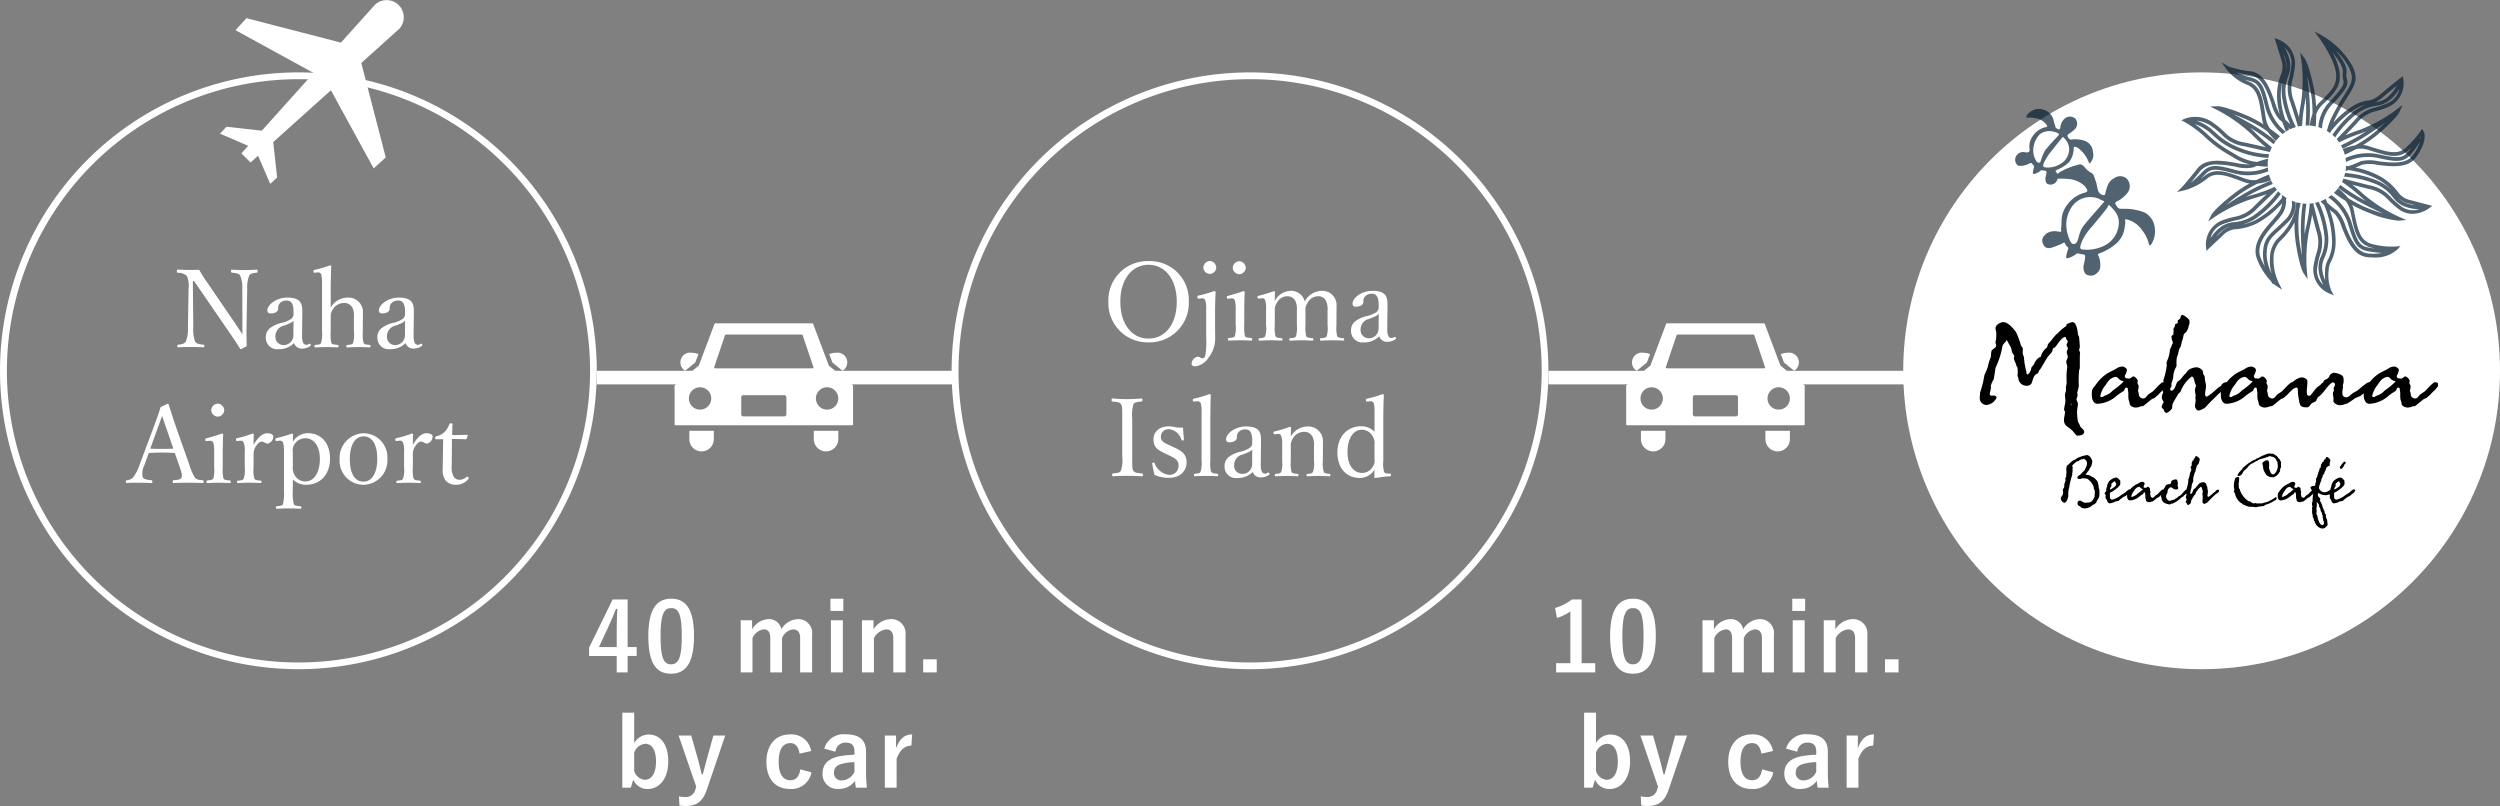 <svg xmlns="http://www.w3.org/2000/svg" xmlns:xlink="http://www.w3.org/1999/xlink" width="368.644" height="118.85" viewBox="0 0 368.644 118.85">
  <rect x="0" y="0" width="368.644" height="118.85" fill="#808080" stroke="none"/>
  <defs>
    <clipPath id="clip-path">
      <rect id="長方形_864" data-name="長方形 864" width="67.566" height="31.501" transform="translate(0 163.668)"/>
    </clipPath>
  </defs>
  <g id="グループ_7738" data-name="グループ 7738" transform="translate(-160.5 -841.88)">
    <path id="パス_4010" data-name="パス 4010" d="M44,1A43.012,43.012,0,0,0,27.263,83.621,43.011,43.011,0,0,0,60.737,4.379,42.73,42.73,0,0,0,44,1m0-1A44,44,0,1,1,0,44,44,44,0,0,1,44,0Z" transform="translate(160.5 852.557)" fill="#fff"/>
    <path id="パス_3771" data-name="パス 3771" d="M-17463.035-2406.5h-52.465v-2h52.465Z" transform="translate(17764 3305.057)" fill="#fff"/>
    <path id="パス_4012" data-name="パス 4012" d="M-15.376-10.224l4.944,7.2C-9.472-1.632-9.1-1.088-8.608-.272a.163.163,0,0,0,.128.08c.048,0,.08-.016.864-.448-.032-.848-.048-1.632-.032-2.7l.1-5.712a4.9,4.9,0,0,1,.3-2c.192-.32.592-.352,1.072-.416.128-.016.16-.048.16-.208,0-.208-.032-.24-.16-.24-.512.032-1.216.064-1.808.064-.576,0-1.216-.032-1.808-.064-.112,0-.144.032-.144.24,0,.176.032.192.16.208.512.064.992.1,1.184.416a4.492,4.492,0,0,1,.32,2l.016,4.7v1.984c-.5-.784-.944-1.456-1.488-2.24l-3.648-5.344a21.135,21.135,0,0,1-1.232-1.936c-.768.016-1.168.016-1.6.016-.4,0-.992-.032-1.536-.048-.128,0-.16.048-.16.256,0,.16.032.192.16.208a1.957,1.957,0,0,1,1.312.464,3.844,3.844,0,0,1,.256,1.936l-.1,5.712a4.6,4.6,0,0,1-.32,2.048c-.208.336-.624.384-1.1.448-.112.016-.144.048-.144.208,0,.144.032.176.16.176.544-.032,1.264-.048,1.856-.048.576,0,1.2.016,1.84.048.1,0,.128-.032.128-.192S-13.888-.848-14-.848c-.528-.064-1.008-.112-1.216-.432A4.853,4.853,0,0,1-15.5-3.344l-.064-6.88ZM.576-5.472C.592-6.688.56-7.792-1.616-7.792c-1.76,0-2.96,1.136-2.96,1.872,0,.3.144.464.5.464.64,0,1.1-.288,1.1-.72A.976.976,0,0,1-2.7-6.992a1.274,1.274,0,0,1,.976-.368c.688,0,1.008.5,1.008,1.648v.448a.864.864,0,0,1-.368.624A3.921,3.921,0,0,1-2.336-4.1a4.489,4.489,0,0,0-1.92.864A1.719,1.719,0,0,0-4.8-1.84,1.668,1.668,0,0,0-2.9-.192a3,3,0,0,0,2.256-.9A1.2,1.2,0,0,0,.544-.272,2.036,2.036,0,0,0,1.76-.656c.1-.064.112-.112.032-.24-.064-.112-.144-.112-.208-.08a.774.774,0,0,1-.432.144c-.384,0-.624-.384-.608-1.376ZM-.736-2.16A1.432,1.432,0,0,1-2.288-.8a1.19,1.19,0,0,1-1.1-1.264,1.6,1.6,0,0,1,1.28-1.6C-1.184-4.016-.9-4.16-.72-4.4Zm5.5-6.448c0-1.52.032-2.64.08-3.824,0-.064-.08-.112-.176-.112a20.054,20.054,0,0,1-2.256.656c-.176.032-.192.064-.192.208.016.224.048.224.208.208l.432-.032a.434.434,0,0,1,.512.336,4.78,4.78,0,0,1,.112,1.312v7.1A4.3,4.3,0,0,1,3.344-1.1c-.128.24-.416.24-.848.288-.1.016-.128.064-.128.192,0,.144.032.176.128.176C3.04-.464,3.7-.5,4.224-.5c.48,0,1.024.032,1.552.048.112,0,.144-.048.144-.176,0-.144-.032-.176-.144-.192C5.3-.864,4.96-.9,4.864-1.1a5.506,5.506,0,0,1-.1-1.648v-2.1A1.944,1.944,0,0,1,5.1-6.1a1.943,1.943,0,0,1,1.584-.9,1.352,1.352,0,0,1,1.344.816,3.121,3.121,0,0,1,.16,1.312v2.112A4.423,4.423,0,0,1,8.064-1.1c-.112.24-.416.24-.832.288-.128.016-.16.048-.16.192s.032.176.16.176C7.776-.464,8.336-.5,8.88-.5c.464,0,1.088.032,1.6.048.128,0,.16-.032.16-.176,0-.128-.048-.176-.144-.192-.432-.048-.768-.048-.88-.288A4.814,4.814,0,0,1,9.5-2.752v-1.04c0-.416.016-.9.016-1.776A2.12,2.12,0,0,0,7.232-7.792,2.847,2.847,0,0,0,4.768-6.32ZM17.024-5.472c.016-1.216-.016-2.32-2.192-2.32-1.76,0-2.96,1.136-2.96,1.872,0,.3.144.464.5.464.64,0,1.1-.288,1.1-.72a.976.976,0,0,1,.272-.816,1.274,1.274,0,0,1,.976-.368c.688,0,1.008.5,1.008,1.648v.448a.864.864,0,0,1-.368.624,3.921,3.921,0,0,1-1.248.544,4.489,4.489,0,0,0-1.92.864,1.719,1.719,0,0,0-.544,1.392,1.668,1.668,0,0,0,1.9,1.648,3,3,0,0,0,2.256-.9,1.2,1.2,0,0,0,1.184.816,2.036,2.036,0,0,0,1.216-.384c.1-.064.112-.112.032-.24-.064-.112-.144-.112-.208-.08a.774.774,0,0,1-.432.144c-.384,0-.624-.384-.608-1.376ZM15.712-2.16A1.432,1.432,0,0,1,14.16-.8a1.19,1.19,0,0,1-1.1-1.264,1.6,1.6,0,0,1,1.28-1.6c.928-.352,1.216-.5,1.392-.736ZM-17.536,17.088c.3.848.432,1.3.3,1.648-.112.32-.624.352-1.152.4-.112.016-.144.048-.144.208,0,.176.032.208.144.208.64-.032,1.488-.048,2.1-.048.64,0,1.5.016,2.144.048.144,0,.176-.032.176-.208,0-.16-.032-.192-.176-.208-.576-.048-.864-.08-1.12-.4a7.433,7.433,0,0,1-.784-1.792l-1.808-5.12c-.7-2.048-.96-2.848-1.264-3.84a.154.154,0,0,0-.176-.128l-1.024.5c-.24.816-.4,1.264-1.184,3.392l-1.9,5.072a6.759,6.759,0,0,1-.96,1.9,1.476,1.476,0,0,1-.912.416c-.128.016-.16.048-.16.208,0,.176.032.208.16.208.512-.048,1.072-.048,1.632-.048.576,0,1.36.016,1.952.048.128,0,.16-.032.16-.208,0-.16-.048-.192-.144-.208-.592-.064-1.136-.128-1.28-.448A2.7,2.7,0,0,1-22.7,16.88l.64-1.76c.7-.032,1.344-.064,2-.064.608,0,1.3.032,1.84.064Zm-.9-2.608c-.5.032-1.1.032-1.632.032-.592,0-1.216,0-1.776-.032l.96-2.656c.368-1.008.576-1.584.784-2.176.208.592.384,1.152.752,2.192Zm6.016,2.736a4.582,4.582,0,0,1-.128,1.68c-.144.208-.464.224-.864.272-.112,0-.144.048-.144.176,0,.176.032.208.144.208.5-.016,1.184-.048,1.68-.048.48,0,1.1.032,1.616.048.1,0,.128-.032.128-.208,0-.128-.032-.16-.128-.176-.448-.048-.8-.048-.928-.272a5.486,5.486,0,0,1-.112-1.68V15.184c0-.752.016-1.632.064-2.784,0-.1-.1-.144-.192-.144-.656.24-1.7.544-2.256.688-.16.032-.192.048-.192.208.016.224.064.224.224.208l.4-.032a.476.476,0,0,1,.576.32,4.774,4.774,0,0,1,.112,1.328Zm.528-9.376a1.02,1.02,0,0,0-.96.96,1.007,1.007,0,0,0,.96.96,1.007,1.007,0,0,0,.96-.96A1.02,1.02,0,0,0-11.888,7.84Zm3.312,5.472a.473.473,0,0,1,.544.352,3.571,3.571,0,0,1,.128,1.3v2.288a3.854,3.854,0,0,1-.16,1.648c-.112.256-.416.256-.848.3-.1.016-.128.032-.128.176s.032.176.128.176C-8.384,19.536-7.7,19.5-7.2,19.5c.48,0,1.12.032,1.648.048.08,0,.112-.032.112-.176s-.032-.176-.112-.176c-.48-.048-.816-.048-.944-.3a4.658,4.658,0,0,1-.112-1.648V15.36a2.09,2.09,0,0,1,.448-1.376c.288-.384.528-.544.768-.544.3,0,.544.3.88.3A1.1,1.1,0,0,0-3.7,12.672c0-.272-.4-.464-.88-.464-.864,0-1.536.88-2.032,1.712,0-.608.016-1.072.032-1.536,0-.08-.1-.128-.192-.128a14.5,14.5,0,0,1-2.24.672c-.16.048-.192.064-.192.24.016.192.08.192.224.176Zm7.76,5.728a2.812,2.812,0,0,0,1.952.768c2.176,0,3.536-1.6,3.536-3.856,0-2.192-1.2-3.76-3.344-3.76A2.683,2.683,0,0,0-.816,13.44c0-.288.016-.608.032-1.04,0-.064-.1-.144-.176-.144a20.338,20.338,0,0,1-2.256.672c-.144.032-.176.064-.176.192.016.224.064.24.208.224l.4-.032a.471.471,0,0,1,.544.32,4.847,4.847,0,0,1,.112,1.312v5.648a7.461,7.461,0,0,1-.144,2.08c-.112.24-.5.256-.9.3-.1,0-.128.016-.128.192,0,.144.032.176.112.176.544-.032,1.232-.048,1.776-.048.464,0,1.184.016,1.728.048.1,0,.112-.032.112-.192S.416,22.976.3,22.976c-.464-.048-.864-.08-.976-.3a6.645,6.645,0,0,1-.144-2.08Zm0-4.032A1.616,1.616,0,0,1-.528,13.76a1.884,1.884,0,0,1,1.568-.816c1.216,0,2.128,1.136,2.128,3.04,0,1.952-.832,3.328-2.128,3.328A1.753,1.753,0,0,1-.544,18.4a2.162,2.162,0,0,1-.272-1.36ZM9.6,12.208a3.638,3.638,0,0,0-3.52,3.84,3.532,3.532,0,0,0,3.52,3.76,3.585,3.585,0,0,0,3.52-3.824A3.536,3.536,0,0,0,9.6,12.208Zm0,.464c1.408,0,2.032,1.376,2.032,3.344,0,1.84-.672,3.328-2.032,3.328-1.392,0-2.016-1.376-2.016-3.328C7.584,14.144,8.24,12.672,9.6,12.672Zm5.312.64a.473.473,0,0,1,.544.352,3.571,3.571,0,0,1,.128,1.3v2.288a3.854,3.854,0,0,1-.16,1.648c-.112.256-.416.256-.848.3-.1.016-.128.032-.128.176s.032.176.128.176c.528-.016,1.216-.048,1.712-.048.48,0,1.12.032,1.648.048.08,0,.112-.032.112-.176s-.032-.176-.112-.176c-.48-.048-.816-.048-.944-.3a4.658,4.658,0,0,1-.112-1.648V15.36a2.09,2.09,0,0,1,.448-1.376c.288-.384.528-.544.768-.544.3,0,.544.3.88.3a1.1,1.1,0,0,0,.816-1.072c0-.272-.4-.464-.88-.464-.864,0-1.536.88-2.032,1.712,0-.608.016-1.072.032-1.536,0-.08-.1-.128-.192-.128a14.5,14.5,0,0,1-2.24.672c-.16.048-.192.064-.192.24.016.192.08.192.224.176Zm6.432-.224-.032,2.224c0,.752-.032,1.472-.032,2.208a2.44,2.44,0,0,0,.5,1.744,2.017,2.017,0,0,0,1.552.544,2.379,2.379,0,0,0,1.744-.848c.1-.1.064-.144-.032-.272a.173.173,0,0,0-.256-.048,1.507,1.507,0,0,1-1.008.432,1.014,1.014,0,0,1-.848-.416,2.644,2.644,0,0,1-.32-1.616l.032-3.984c.592,0,1.44.016,2.016.048a.174.174,0,0,0,.16-.112l.144-.448c.016-.08,0-.1-.08-.1-.656.016-1.568.032-2.208.032,0-.48.032-1.12.048-1.568,0-.112-.016-.16-.208-.16-.176,0-.208.048-.256.144a3.645,3.645,0,0,1-.672,1.1,2.383,2.383,0,0,1-1.232.656c-.16.032-.176.08-.176.24,0,.192.032.208.16.208Z" transform="translate(204.5 893.557)" fill="#fff"/>
    <path id="パス_4013" data-name="パス 4013" d="M-20.181-10.724h-2.212l-3.472,7.1v1.232h4.074V.028h1.61V-2.394h1.33V-3.71h-1.33Zm-1.61,7.014h-2.618l1.316-2.828c.434-.938.84-1.876,1.19-2.8h.2c-.042,1.078-.084,2.142-.084,3.276Zm8.036-7.126c-2.156,0-3.374,1.554-3.374,5.516S-15.981.224-13.783.224s3.388-1.61,3.388-5.572S-11.6-10.836-13.755-10.836Zm0,1.386c1.12,0,1.554.966,1.554,4.116s-.448,4.172-1.582,4.172c-1.106,0-1.54-1.022-1.54-4.172S-14.847-9.45-13.755-9.45ZM-1.827-7.658h-1.68V.028h1.736v-5.04A2.113,2.113,0,0,1-.1-6.314c.616,0,.952.406.952,1.288V.028H2.583v-5.04a2.031,2.031,0,0,1,1.61-1.3c.686,0,1.064.42,1.064,1.288V.028H7.021V-5.516a2.048,2.048,0,0,0-2.1-2.31,2.961,2.961,0,0,0-2.436,1.5A1.822,1.822,0,0,0,.6-7.826,2.923,2.923,0,0,0-1.827-6.314Zm13.384,0H9.793V.028h1.764Zm.07-3.178h-1.9V-9.03h1.9Zm4.452,3.178H14.371V.028h1.764v-5.04a2.355,2.355,0,0,1,1.792-1.3c.686,0,1.064.406,1.064,1.288V.028H20.8V-5.516a2.1,2.1,0,0,0-2.2-2.31,3.133,3.133,0,0,0-2.52,1.512ZM25.4-1.9h-2V.028h2ZM-19.215,5.968h-1.75v11.06h1.26l.35-1.19A2.263,2.263,0,0,0-17.2,17.224c1.624,0,3.01-1.442,3.01-4.074S-15.435,9.188-17.1,9.188a2.512,2.512,0,0,0-2.114,1.26Zm0,5.908a1.877,1.877,0,0,1,1.652-1.316c.882,0,1.568.8,1.568,2.618,0,1.862-.742,2.688-1.666,2.688a1.807,1.807,0,0,1-1.554-1.288ZM-5.789,9.342h-1.75l-.882,3.192c-.252.9-.448,1.68-.686,2.548h-.14c-.224-.9-.392-1.638-.644-2.52l-.91-3.22h-1.862l2.6,7.546-.112.336a1.459,1.459,0,0,1-1.456,1.19,5.152,5.152,0,0,1-.98-.1l.07,1.344a5.978,5.978,0,0,0,.952.07c1.568,0,2.492-.658,3.094-2.422Zm12.67,2.282a2.935,2.935,0,0,0-3.108-2.45c-2.142,0-3.486,1.54-3.486,4.046s1.3,4,3.486,4a2.982,2.982,0,0,0,3.15-2.45l-1.638-.448c-.168,1.064-.644,1.61-1.47,1.61-1.134,0-1.722-.966-1.722-2.744s.588-2.73,1.722-2.73c.714,0,1.19.49,1.358,1.554Zm3.584.1a1.464,1.464,0,0,1,1.47-1.344c.924,0,1.33.392,1.33,1.358v.434a14.754,14.754,0,0,0-2.2.224c-1.666.322-2.506,1.19-2.506,2.534a2.183,2.183,0,0,0,2.366,2.282,2.88,2.88,0,0,0,2.422-1.19c.042.448.07.672.126,1.008H15.1a20.385,20.385,0,0,1-.126-2.268V11.708c0-1.708-.994-2.548-2.982-2.548a2.953,2.953,0,0,0-3.178,2.114Zm2.8,2.968a2.1,2.1,0,0,1-1.792,1.26,1.089,1.089,0,0,1-1.232-1.162c0-.686.434-1.106,1.26-1.3a8,8,0,0,1,1.764-.224Zm8.512-5.516c-1.036,0-1.834.546-2.38,2.058V9.342H17.745v7.686h1.736V12.772c.49-1.344,1.26-1.946,2.184-1.946Z" transform="translate(273.23 941)" fill="#fff"/>
    <path id="パス_4011" data-name="パス 4011" d="M44,1A43.012,43.012,0,0,0,27.263,83.621,43.011,43.011,0,0,0,60.737,4.379,42.73,42.73,0,0,0,44,1m0-1A44,44,0,1,1,0,44,44,44,0,0,1,44,0Z" transform="translate(300.822 852.557)" fill="#fff"/>
    <path id="パス_4014" data-name="パス 4014" d="M-14.96-12.176a5.767,5.767,0,0,0-5.92,5.984,5.78,5.78,0,0,0,5.92,6A5.8,5.8,0,0,0-9.024-6.224,5.736,5.736,0,0,0-14.96-12.176Zm0,.544c2.432,0,4.16,2.144,4.16,5.456,0,3.28-1.7,5.424-4.16,5.424-2.48,0-4.16-2.144-4.16-5.472C-19.12-9.456-17.408-11.632-14.96-11.632Zm9.808,6.8c0-.816.032-1.7.08-2.784,0-.08-.1-.144-.192-.144A18.694,18.694,0,0,1-7.552-7.1c-.176.032-.192.064-.192.272,0,.176.064.192.224.176l.384-.032a.475.475,0,0,1,.56.368,3.9,3.9,0,0,1,.112,1.28V-.976a12.355,12.355,0,0,1-.128,2.72c-.1.3-.208.416-.352.416-.32,0-.464-.24-.8-.24a1.107,1.107,0,0,0-.864,1.04c0,.192.128.384.56.384A2.8,2.8,0,0,0-6.08,2.016,4.513,4.513,0,0,0-5.136-.72c0-.848-.016-1.472-.016-2.064Zm-.752-7.36a1.013,1.013,0,0,0-.976.976.982.982,0,0,0,.976.928.973.973,0,0,0,.928-.928A1.006,1.006,0,0,0-5.9-12.192Zm3.792,9.408A4.582,4.582,0,0,1-2.24-1.1C-2.384-.9-2.7-.88-3.1-.832c-.112,0-.144.048-.144.176,0,.176.032.208.144.208C-2.608-.464-1.92-.5-1.424-.5c.48,0,1.1.032,1.616.048.1,0,.128-.032.128-.208,0-.128-.032-.16-.128-.176C-.256-.88-.608-.88-.736-1.1a5.486,5.486,0,0,1-.112-1.68V-4.816c0-.752.016-1.632.064-2.784,0-.1-.1-.144-.192-.144-.656.24-1.7.544-2.256.688-.16.032-.192.048-.192.208.016.224.064.224.224.208l.4-.032a.476.476,0,0,1,.576.32,4.774,4.774,0,0,1,.112,1.328Zm.528-9.376a1.02,1.02,0,0,0-.96.96,1.007,1.007,0,0,0,.96.96,1.007,1.007,0,0,0,.96-.96A1.02,1.02,0,0,0-1.584-12.16ZM1.7-6.688a.455.455,0,0,1,.56.336A4.168,4.168,0,0,1,2.368-5.04v2.288A4.01,4.01,0,0,1,2.24-1.1c-.128.256-.416.256-.832.3-.112.016-.144.048-.144.176,0,.144.032.176.144.176C1.936-.464,2.528-.5,3.04-.5c.5,0,1.12.032,1.616.048.1,0,.128-.032.128-.176,0-.128-.032-.16-.128-.176-.4-.048-.784-.064-.9-.3a5.387,5.387,0,0,1-.1-1.648v-2.1A1.857,1.857,0,0,1,4-6.08a1.706,1.706,0,0,1,1.472-.912,1.279,1.279,0,0,1,1.264.816,2.9,2.9,0,0,1,.176,1.312v2.112A4.708,4.708,0,0,1,6.784-1.1c-.128.256-.448.256-.848.3-.112,0-.144.032-.144.176,0,.128.016.176.144.176C6.464-.464,7.088-.5,7.616-.5c.448,0,1.072.032,1.6.048.112,0,.128-.048.128-.176,0-.144-.016-.16-.112-.176-.448-.048-.8-.064-.944-.3a5.172,5.172,0,0,1-.112-1.648v-2.1A1.765,1.765,0,0,1,8.528-6.08a1.738,1.738,0,0,1,1.5-.912,1.215,1.215,0,0,1,1.232.816,2.9,2.9,0,0,1,.176,1.312v2.112A4.33,4.33,0,0,1,11.312-1.1c-.144.256-.432.256-.848.3-.112,0-.144.032-.144.176s.032.176.144.176C11.04-.464,11.648-.5,12.16-.5c.5,0,1.12.032,1.6.048.112,0,.128-.048.128-.176,0-.144-.032-.16-.128-.176-.384-.048-.784-.064-.912-.3a5.327,5.327,0,0,1-.1-1.648v-1.04c0-.4.016-1.184.016-1.76a2.1,2.1,0,0,0-2.192-2.24,2.889,2.889,0,0,0-2.5,1.584,2.054,2.054,0,0,0-2.1-1.584,2.734,2.734,0,0,0-2.32,1.5c0-.416.016-.88.032-1.312a.163.163,0,0,0-.176-.144A21,21,0,0,1,1.3-7.072c-.16.048-.192.064-.192.208.016.24.064.224.224.208ZM20.272-5.472c.016-1.216-.016-2.32-2.192-2.32-1.76,0-2.96,1.136-2.96,1.872,0,.3.144.464.5.464.64,0,1.1-.288,1.1-.72a.976.976,0,0,1,.272-.816,1.274,1.274,0,0,1,.976-.368c.688,0,1.008.5,1.008,1.648v.448a.864.864,0,0,1-.368.624A3.921,3.921,0,0,1,17.36-4.1a4.489,4.489,0,0,0-1.92.864A1.719,1.719,0,0,0,14.9-1.84,1.668,1.668,0,0,0,16.8-.192a3,3,0,0,0,2.256-.9,1.2,1.2,0,0,0,1.184.816,2.036,2.036,0,0,0,1.216-.384c.1-.064.112-.112.032-.24-.064-.112-.144-.112-.208-.08a.774.774,0,0,1-.432.144c-.384,0-.624-.384-.608-1.376ZM18.96-2.16A1.432,1.432,0,0,1,17.408-.8a1.19,1.19,0,0,1-1.1-1.264,1.6,1.6,0,0,1,1.28-1.6c.928-.352,1.216-.5,1.392-.736ZM-17.368,10.96a5.156,5.156,0,0,1,.192-2.048c.192-.3.608-.32,1.168-.384.1-.016.144-.032.144-.192,0-.208-.032-.256-.144-.256-.64.048-1.456.1-2.128.1-.624,0-1.472-.048-2.144-.1-.1,0-.128.048-.128.24,0,.176.032.192.128.208.608.064,1.072.08,1.248.384.192.352.192.528.192,2.048v5.68a4.869,4.869,0,0,1-.208,2.112c-.192.32-.608.32-1.152.384-.1.016-.128.048-.128.208s.032.208.128.208c.624-.032,1.44-.064,2.064-.064.672,0,1.5.032,2.192.064.128,0,.16-.048.16-.208s-.032-.192-.144-.208c-.608-.064-1.088-.08-1.264-.384-.192-.3-.176-.528-.176-2.112Zm5.456,5.52c.9.432,1.376.72,1.376,1.456a1.318,1.318,0,0,1-1.408,1.408,2.586,2.586,0,0,1-2.112-1.7c-.032-.112-.064-.112-.192-.1-.16.016-.176.048-.176.128.08.512.224,1.216.352,1.68a5.007,5.007,0,0,0,2.064.432c1.888,0,2.656-1.168,2.656-2.256,0-1.248-.7-1.728-1.952-2.288l-.528-.24c-.96-.432-1.312-.688-1.312-1.248a1.106,1.106,0,0,1,1.216-1.136A2.1,2.1,0,0,1-10.12,14.16c.048.08.064.128.208.112s.176-.048.176-.144c-.064-.528-.112-1.232-.144-1.76a5.093,5.093,0,0,1-1.008-.032,5.113,5.113,0,0,0-1.072-.144c-1.584,0-2.272.992-2.272,1.856,0,1.3.624,1.616,1.76,2.16Zm4.768.736a4.26,4.26,0,0,1-.144,1.664c-.112.256-.4.256-.832.3-.112.016-.144.064-.144.192,0,.144.032.176.144.176.544-.032,1.184-.048,1.712-.048.464,0,1.056.016,1.584.048.1,0,.128-.032.128-.176,0-.128-.016-.176-.128-.192-.464-.048-.768-.064-.912-.3a4.77,4.77,0,0,1-.112-1.664V11.424c0-1.536.032-2.736.064-3.872,0-.08-.1-.112-.176-.112a23.789,23.789,0,0,1-2.3.672c-.144.032-.176.048-.176.224.016.192.064.208.208.192l.416-.032a.493.493,0,0,1,.56.336,4.647,4.647,0,0,1,.112,1.312Zm8.768-2.688c.016-1.216-.016-2.32-2.192-2.32-1.76,0-2.96,1.136-2.96,1.872,0,.3.144.464.5.464.64,0,1.1-.288,1.1-.72a.976.976,0,0,1,.272-.816A1.274,1.274,0,0,1-.68,12.64c.688,0,1.008.5,1.008,1.648v.448a.864.864,0,0,1-.368.624,3.921,3.921,0,0,1-1.248.544,4.489,4.489,0,0,0-1.92.864,1.719,1.719,0,0,0-.544,1.392,1.668,1.668,0,0,0,1.9,1.648,3,3,0,0,0,2.256-.9,1.2,1.2,0,0,0,1.184.816,2.036,2.036,0,0,0,1.216-.384c.1-.064.112-.112.032-.24-.064-.112-.144-.112-.208-.08a.774.774,0,0,1-.432.144c-.384,0-.624-.384-.608-1.376ZM.312,17.84A1.432,1.432,0,0,1-1.24,19.2a1.19,1.19,0,0,1-1.1-1.264,1.6,1.6,0,0,1,1.28-1.6c.928-.352,1.216-.5,1.392-.736Zm3.776-4.528a.438.438,0,0,1,.528.336,3.668,3.668,0,0,1,.128,1.312v2.288A4.708,4.708,0,0,1,4.616,18.9c-.144.256-.448.256-.832.3-.1.016-.128.032-.128.176s.032.176.128.176c.528-.016,1.136-.048,1.664-.048.48,0,1.056.032,1.568.048.1,0,.128-.032.128-.176s-.032-.16-.128-.176c-.464-.048-.768-.048-.9-.3a5.327,5.327,0,0,1-.1-1.648v-2.1A1.876,1.876,0,0,1,6.36,13.9a1.915,1.915,0,0,1,1.568-.9,1.33,1.33,0,0,1,1.328.816,2.7,2.7,0,0,1,.176,1.312v2.112A3.907,3.907,0,0,1,9.288,18.9c-.128.256-.432.272-.816.3-.1,0-.128.032-.128.176s.016.176.128.176c.544-.016,1.152-.048,1.664-.048.5,0,1.072.032,1.584.048.112,0,.128-.032.128-.176,0-.128-.032-.16-.128-.176-.432-.048-.72-.064-.848-.3a4.549,4.549,0,0,1-.128-1.648v-1.04c0-.4.016-1.184.016-1.76A2.17,2.17,0,0,0,8.5,12.208,2.85,2.85,0,0,0,6.024,13.7c0-.416,0-.88.032-1.312,0-.08-.112-.128-.192-.128a15.337,15.337,0,0,1-2.192.672c-.176.048-.208.08-.208.192.016.24.064.24.24.224Zm14.272-.32a2.717,2.717,0,0,0-1.952-.816c-2.16,0-3.52,1.632-3.52,3.872,0,2.192,1.216,3.76,3.36,3.76a2.566,2.566,0,0,0,2.112-1.232c0,.368-.016.656-.032,1.072,0,.112.048.16.144.16a21.675,21.675,0,0,1,2.176-.256c.112-.016.144-.048.144-.208,0-.144-.032-.176-.144-.176l-.288-.016c-.24-.016-.48-.016-.592-.256a4.7,4.7,0,0,1-.112-1.632V11.376c0-1.5.032-2.672.08-3.808,0-.064-.1-.128-.176-.128a19.266,19.266,0,0,1-2.288.672c-.144.032-.192.048-.176.24,0,.192.048.192.208.176L17.72,8.5a.48.48,0,0,1,.544.32,4.968,4.968,0,0,1,.1,1.328Zm0,3.984a1.636,1.636,0,0,1-.32,1.264,1.789,1.789,0,0,1-1.536.816c-1.216,0-2.128-1.12-2.128-3.056s.8-3.312,2.144-3.312a1.815,1.815,0,0,1,1.536.912,2,2,0,0,1,.3,1.36Z" transform="translate(344.822 892.557)" fill="#fff"/>
    <path id="ifn0130" d="M395.184,1919.062l-5.037,5.605-13.927-3.609-1.625,1.774,11.526,6.312-7.643,8.507-5.208-.577-.954,1.019,4.156,1.791-1,1.112,1.347,1.346,1.112-1,1.79,4.156,1.017-.955-.576-5.207,8.507-7.644,6.312,11.527,1.774-1.625-3.607-13.927,5.605-5.037a2.527,2.527,0,0,0-3.57-3.57Z" transform="translate(-179.375 -1076.502)" fill="#fff"/>
    <path id="ifn1078" d="M1759,300a.142.142,0,0,0-.132.092l-2.309,6.133-3.523,2.884a.143.143,0,0,0-.052.109v5.673a.141.141,0,0,0,.142.142h26.035a.142.142,0,0,0,.142-.142v-5.673a.142.142,0,0,0-.053-.109l-3.523-2.884-2.308-6.133a.141.141,0,0,0-.132-.092Zm1.555,1.649h11.178a.142.142,0,0,1,.135.1l1.588,4.7a.145.145,0,0,1-.019.129.142.142,0,0,1-.116.059h-14.355a.143.143,0,0,1-.116-.059.146.146,0,0,1-.019-.129l1.589-4.7a.142.142,0,0,1,.134-.1Zm16.192,2.695a2.657,2.657,0,0,0-.9.171l-.058.024.464,1.231,1.5,1.226a1.441,1.441,0,0,0-1-2.652Zm-21.207,0a1.441,1.441,0,0,0-1,2.652l1.5-1.225.463-1.231c-.019-.007-.036-.017-.057-.024a2.655,2.655,0,0,0-.9-.171Zm19.9,5.084a1.649,1.649,0,1,1-1.615,1.683A1.649,1.649,0,0,1,1775.44,309.428Zm-18.731,0a1.649,1.649,0,1,1-1.614,1.683A1.649,1.649,0,0,1,1756.709,309.428Zm6.414,1.165h6.04a.309.309,0,0,1,.309.309v2.511a.309.309,0,0,1-.309.309h-6.04a.308.308,0,0,1-.309-.309V310.9a.309.309,0,0,1,.309-.309Zm-7.962,5.259v1.224a1.806,1.806,0,1,0,3.612,0v-1.224Zm18.354,0v1.224a1.806,1.806,0,0,0,3.612,0v-1.224Z" transform="translate(-1493.013 589.557)" fill="#fff"/>
    <g id="グループ_7470" data-name="グループ 7470" transform="translate(-24.356 -7748)">
      <circle id="楕円形_24" data-name="楕円形 24" cx="44" cy="44" r="44" transform="translate(465.5 8600.557)" fill="#fff"/>
      <g id="グループ_7468" data-name="グループ 7468" transform="translate(476.79 8472.651)" clip-path="url(#clip-path)">
        <path id="パス_3882" data-name="パス 3882" d="M13.736,270.619a8.6,8.6,0,0,0-.91-.724,1.09,1.09,0,0,1-.408-.91c0-.446.148-.817.148-1.225,0-.074-.13-.149-.13-.334,0-.371.186-.835.186-1.225,0-.3-.056-.612-.056-.928,0-.26.149-.483.149-.742,0-.111-.019-.2-.019-.279,0-.26.111-.538.111-.742,0-.3-.019-.613-.019-.891a8.442,8.442,0,0,1,.111-1.392v-.056c.019-.241-.149-.538-.149-.817,0-.2.223-.427.223-.668,0-.26-.148-.5-.148-.705,0-.223.167-.408.167-.575,0-.093-.2-.353-.2-.483a2.386,2.386,0,0,1,.186-.464c0-.148-.167-.315-.223-.408-.037-.037,0-.186-.018-.2-.037-.037-.167-.093-.186-.13-.575.2-1,.984-1.374,1.448-.111.148-.408.186-.427.408-.056.483-.52.78-.78,1.169-.334.52-.65,1.1-.947,1.578-.186.334-.2.13-.371.631-.037.167-.353.26-.483.39-.334.353-.371.928-.575,1.3a.882.882,0,0,1-.8.278,1.174,1.174,0,0,1-1.1-1.076c-.019-.167-.13-.316-.13-.464,0-.13.037-.26.037-.427,0-.186-.019-.464-.037-.668-.019-.111-.167-.278-.186-.353a1.767,1.767,0,0,0-.167-.5,2.478,2.478,0,0,1-.2-.594c0-.093.074-.13.074-.241,0-.167-.186-.353-.26-.5a1.694,1.694,0,0,1-.148-.557c-.13-.5-.5-.872-.687-1.392H3.972c-.093.353-.5.538-.612.872a12.4,12.4,0,0,1-1.04,3.267c-.019.037-.186,1.392-.278,1.708a3.362,3.362,0,0,0-.427.984c0,.093.037.186.037.26,0,.037-.167.779-.186.891.019.148.111.26.223.26s.241-.019.371-.019a.441.441,0,0,1,.427.278,1.834,1.834,0,0,1-1.466,1.114A1.016,1.016,0,0,1,0,265.625a4.281,4.281,0,0,1,.037-.446v-.241a13.476,13.476,0,0,0,.631-2.524c.167-.408.39-.854.52-1.281a7.176,7.176,0,0,1,.427-1.411c.074-.13,0-.78.167-1.021.148-.2.631-.371.631-.687,0-.186-.093-.315-.093-.5,0-.13.074-.334.093-.5.019-.3.019-.575.019-.91,0-.2-.111-.39-.111-.65,0-.5.724-.91,1.151-.91.687,0,1.448.91,1.856,1.448a10.973,10.973,0,0,1,.705,1.875c.037.26.316.371.316.631,0,.186-.019.371-.019.557,0,.39.2.445.2.928a11.059,11.059,0,0,0,.353,1.93v.148c0,.074.056.186.148.186.186,0,.408-.39.464-.557a1.928,1.928,0,0,0,.111-.408c.074-.2.278-.3.371-.52.2-.408.5-.965,1-1.077a2.622,2.622,0,0,1,.891-1.374c.148-.111.074-.353.26-.612.445-.408.854-1.132,1.373-1.522a6.817,6.817,0,0,1,1.225-1.04c.056-.037.074-.074.018-.223a2.859,2.859,0,0,1,.891-.371c.65,0,.78,1.281.835,1.763.019.167.167.316.186.52.019.39.093.947.093,1.374,0,.148-.093.316-.093.464,0,.186.13.186.13.427,0,.186-.037.353-.037.594v1.578c0,.148-.093.315-.111.5a17.761,17.761,0,0,0-.037,2.227,5.055,5.055,0,0,1-.223.891c0,.148.037.315.037.483,0,.2-.149.39-.149.575s.2.353.2.705c0,.315-.111.65-.111.965a7.018,7.018,0,0,0,.111,1.541c.037.223.223.371.278.594.037.353.65.612.65.965,0,.483-.612.576-.947.576h-.093c-.13,0-.538-.557-.631-.668m-.3-3.879v.037h.056c0-.037.037-.167.037-.223h.093l-.093.019c-.093-.019-.093.074-.093.167" transform="translate(0 -89.818)"/>
        <path id="パス_3883" data-name="パス 3883" d="M115.9,301.655a.241.241,0,0,0-.223-.148c-.037,0-.037.037-.074.037-.148.019-.167.334-.334.483a9.241,9.241,0,0,0-.984.668,4.624,4.624,0,0,1-2.84,1.206c-.65,0-.854-.742-.854-1.225a5.625,5.625,0,0,1,.037-.8,2.836,2.836,0,0,1,.52-.742,6.153,6.153,0,0,1,1.522-1.578c.445-.334,1.169-.575,1.745-.984a2.218,2.218,0,0,1,.65-.167c.241,0,.705.223.705.538a2.791,2.791,0,0,1-.315.835.421.421,0,0,0,.223.39.657.657,0,0,1,.111-.019c.111,0,.186.037.3.037.26,0,.427-.316.612-.316.3,0,.668.464.668.705,0,.093-.056.149-.056.186a.92.92,0,0,0,.186.445,2.894,2.894,0,0,1-.111.817c.149.2.111.483.167.687a.707.707,0,0,0,.575.408c.464,0,.482-.353.8-.594.148-.13.482-.315.668-.464.13-.093,1.207-1.336,1.466-1.336.39,0,.483.093.483.3a1.6,1.6,0,0,1-.019.3,3.7,3.7,0,0,1-.613.705,5.374,5.374,0,0,0-.538.557,5.185,5.185,0,0,0-.464.408c-.056.074-.334.093-.65.353-.223.186-.891.743-1.114.891-.111.037-.186,0-.3.019a1.945,1.945,0,0,1-.78.2c-.315,0-.872-.2-.891-.557-.019-.278-.186-.538-.186-.817-.037-.13,0-.835-.037-.984a1.829,1.829,0,0,1-.056-.445m-1.8-1.726a1.8,1.8,0,0,0-.872.408,3.7,3.7,0,0,0-.557.742,3.625,3.625,0,0,0-.835,1.689c0,.074.056.111.148.13H112c.167.056.353-.13.483-.186a2.619,2.619,0,0,0,1.207-.78,9.592,9.592,0,0,0,1.559-1.281c0-.019-.019-.074-.019-.111-.631-.019-.743-.612-1.132-.612" transform="translate(-94.07 -127.129)"/>
        <path id="パス_3884" data-name="パス 3884" d="M182.135,252.511a8.346,8.346,0,0,1-.353,1.262,6.89,6.89,0,0,0-.037,1.1.763.763,0,0,1-.019.2,3.042,3.042,0,0,0-.464,1.559,5.082,5.082,0,0,1-.278.965c0,.074.019.148.019.241,0,.3-.2.39-.2.613,0,.074.093.148.148.186.557,0,.687-.947.891-1.262.093-.13.353-.26.483-.408.26-.278.39-.52.668-.78.223-.2.315-.445.557-.631a2.228,2.228,0,0,1,1.151-.371h.093a1.374,1.374,0,0,1,.761.446c.13.186.074.445.167.594.13.278.2.241.2.594,0,.371.167.742.167,1.132s-.13.817-.13,1.244a.293.293,0,0,0,.278.315,8.844,8.844,0,0,0,1.114-.835,6.849,6.849,0,0,1,.631-.538c.093-.093.186-.093.241-.148.111-.093.111-.186.2-.278a1.053,1.053,0,0,1,.5-.316c.427,0,.446.093.446.278a.767.767,0,0,1-.037.278,3.118,3.118,0,0,1-.631.557,6.2,6.2,0,0,0-.705.557c-.186.167-.854.854-1.021,1-.408.371-.687.742-1.077,1.114a3.422,3.422,0,0,1-.891.39c-.316,0-.538-.445-.538-.668,0-.278.093-.594.093-.872a.634.634,0,0,0-.056-.315,1.411,1.411,0,0,0,.056-.3c0-.241-.093-.52-.093-.779a1.949,1.949,0,0,1,.167-.761c-.26-.371-.223-.872-.445-1.225-.037-.074-.149-.074-.2-.111a4.957,4.957,0,0,0-1.652,2.227c-.019.093-.278.241-.371.39-.241.445-.575.947-.8,1.429a3.649,3.649,0,0,0-.074.631,1.765,1.765,0,0,1-.817.705.452.452,0,0,1-.371-.39c-.037-.185-.353-.315-.353-.5a1.762,1.762,0,0,1,.316-.724,1.318,1.318,0,0,1-.3-.705,1.936,1.936,0,0,1,.223-.724c-.093-.074-.093-.278-.093-.39,0-.278.019-.538.019-.817,0-.056.148-.111.148-.241,0-.111-.074-.186-.074-.3V257.1c.093-.223.13-.408.2-.594a11.632,11.632,0,0,0,.3-1.485c.056-.13-.019-.278-.019-.427a1.835,1.835,0,0,1,.186-.594,4.907,4.907,0,0,0,.3-1.3c.037-.316.223-.464.278-.761.037-.13.167-.26.167-.408,0-.13-.223-.445-.167-.705a.558.558,0,0,1-.056-.167c0-.093.241-.279.334-.334v-.037c-.093-.2.056-.39-.019-.594a.6.6,0,0,1,.019-.26c.074-.13.278-.371.186-.5.074-.223.5-.167.427-.408a.253.253,0,0,1,0-.13c-.093-.2.223-.2.353-.427.093-.223.037-.5.39-.5a2.514,2.514,0,0,1,.965.761,1.5,1.5,0,0,1-.093.854,1.948,1.948,0,0,1-.371.891c-.13.13-.334.26-.371.408a7.429,7.429,0,0,1-.2.817c-.093.167-.13.631-.26.947a2.218,2.218,0,0,0-.2.371" transform="translate(-152.733 -83.794)"/>
        <path id="パス_3885" data-name="パス 3885" d="M243.264,301.655a.241.241,0,0,0-.223-.148c-.037,0-.037.037-.074.037-.148.019-.167.334-.334.483a9.27,9.27,0,0,0-.984.668,4.623,4.623,0,0,1-2.84,1.206c-.65,0-.854-.742-.854-1.225a5.6,5.6,0,0,1,.037-.8,2.835,2.835,0,0,1,.52-.742,6.153,6.153,0,0,1,1.522-1.578c.445-.334,1.169-.575,1.745-.984a2.218,2.218,0,0,1,.65-.167c.241,0,.706.223.706.538a2.791,2.791,0,0,1-.315.835.42.42,0,0,0,.222.39.661.661,0,0,1,.111-.019c.111,0,.186.037.3.037.26,0,.427-.316.612-.316.3,0,.668.464.668.705,0,.093-.056.149-.056.186a.92.92,0,0,0,.186.445,2.9,2.9,0,0,1-.111.817c.148.2.111.483.167.687a.707.707,0,0,0,.576.408c.464,0,.483-.353.8-.594.148-.13.483-.315.668-.464.13-.093,1.207-1.336,1.466-1.336.39,0,.483.093.483.3a1.588,1.588,0,0,1-.019.3,3.692,3.692,0,0,1-.612.705,5.44,5.44,0,0,0-.538.557,5.185,5.185,0,0,0-.464.408c-.056.074-.334.093-.65.353-.223.186-.891.743-1.114.891-.111.037-.186,0-.3.019a1.944,1.944,0,0,1-.779.2c-.316,0-.872-.2-.891-.557-.019-.278-.186-.538-.186-.817-.037-.13,0-.835-.037-.984a1.836,1.836,0,0,1-.056-.445m-1.8-1.726a1.8,1.8,0,0,0-.872.408,3.7,3.7,0,0,0-.557.742,3.625,3.625,0,0,0-.835,1.689c0,.074.056.111.148.13h.019c.167.056.353-.13.483-.186a2.619,2.619,0,0,0,1.206-.78,9.593,9.593,0,0,0,1.559-1.281c0-.019-.018-.074-.018-.111-.631-.019-.743-.612-1.132-.612" transform="translate(-202.409 -127.129)"/>
        <path id="パス_3886" data-name="パス 3886" d="M319.569,306.463a3.884,3.884,0,0,1-.705.631,4.809,4.809,0,0,0-.613.5,3.4,3.4,0,0,0-.445.353,4.8,4.8,0,0,0-.761.315c-.241.167-1.021.705-1.262.817-.074.019-.093-.019-.186.019a1.563,1.563,0,0,1-.78.186,1.147,1.147,0,0,1-.965-.5c-.056-.2.037-.427-.019-.668-.019-.186-.074-.408-.074-.557s.093-.241.149-.445c.018-.111-.093-.353,0-.464a.8.8,0,0,0,.167-.483c0-.13-.241-.223-.353-.26-.817.483-1.225,1.5-2.042,2.116-.241.111-.278.427-.39.612-.093.167-.427.241-.594.334-.223.167-.3.371-.483.538a.585.585,0,0,1-.408.093c-.817,0-.928-.334-1.021-.965a1.631,1.631,0,0,1-.074-.371,5.777,5.777,0,0,1-.111-1.151c0-.111,0-.427-.241-.427-.167,0-.26.167-.464.167-.167,0-.2-.093-.241-.2-.019-.186.074-.353.056-.538-.019-.278.984-.928,1.448-.928.315,0,.8.186.835.52.056.594-.148,1.3-.056,1.875.019.167.056.3.278.3.056,0,.093.019.167.019.39-.371.835-1.169,1.281-1.411a1.718,1.718,0,0,0,.39-.353c.074-.111.278-.148.315-.3.167-.5.705-.223.928-.965a1.224,1.224,0,0,1,.538-.371c.39,0,1.373.241,1.466.687a2.472,2.472,0,0,1,.037.742c-.019.167-.093.3-.111.464-.019.111.056.2.019.334a2.6,2.6,0,0,0-.056,1.058.536.536,0,0,0,.482.334c.483,0,.668-.353.965-.557.186-.148.557-.316.742-.445.148-.093,1.374-1.206,1.652-1.206.427,0,.575.093.575.278a.768.768,0,0,1-.037.278" transform="translate(-261.692 -132.308)"/>
        <path id="パス_3887" data-name="パス 3887" d="M384.3,301.655a.241.241,0,0,0-.223-.148c-.037,0-.037.037-.074.037-.148.019-.167.334-.334.483a9.258,9.258,0,0,0-.984.668,4.623,4.623,0,0,1-2.84,1.206c-.65,0-.854-.742-.854-1.225a5.6,5.6,0,0,1,.037-.8,2.836,2.836,0,0,1,.52-.742,6.153,6.153,0,0,1,1.522-1.578c.445-.334,1.169-.575,1.745-.984a2.219,2.219,0,0,1,.65-.167c.241,0,.705.223.705.538a2.791,2.791,0,0,1-.315.835.42.42,0,0,0,.223.39.66.66,0,0,1,.111-.019c.111,0,.186.037.3.037.26,0,.427-.316.612-.316.3,0,.668.464.668.705,0,.093-.056.149-.056.186a.92.92,0,0,0,.185.445,2.9,2.9,0,0,1-.111.817c.148.2.111.483.167.687a.707.707,0,0,0,.575.408c.464,0,.483-.353.8-.594.148-.13.482-.315.668-.464.13-.093,1.207-1.336,1.466-1.336.39,0,.483.093.483.3a1.588,1.588,0,0,1-.019.3,3.69,3.69,0,0,1-.612.705,5.414,5.414,0,0,0-.538.557,5.175,5.175,0,0,0-.464.408c-.056.074-.334.093-.65.353-.223.186-.891.743-1.114.891-.111.037-.186,0-.3.019a1.945,1.945,0,0,1-.779.2c-.316,0-.872-.2-.891-.557-.019-.278-.186-.538-.186-.817-.037-.13,0-.835-.037-.984a1.839,1.839,0,0,1-.056-.445m-1.8-1.726a1.8,1.8,0,0,0-.872.408,3.7,3.7,0,0,0-.557.742,3.625,3.625,0,0,0-.835,1.689c0,.074.056.111.148.13h.019c.167.056.353-.13.483-.186a2.619,2.619,0,0,0,1.206-.78,9.593,9.593,0,0,0,1.559-1.281c0-.019-.018-.074-.018-.111-.631-.019-.742-.612-1.132-.612" transform="translate(-322.375 -127.129)"/>
        <path id="パス_3888" data-name="パス 3888" d="M85.253,392.754c-.093.213-.4.324-.6.454-.074.046-.093.111-.176.158a1.936,1.936,0,0,1-.936.306,1.826,1.826,0,0,1-.538-.13c-.056-.037-.065-.158-.158-.185-.232-.083-.371-.2-.371-.436a.364.364,0,0,1,.371-.408c.2,0,.463.324.806.324a4.88,4.88,0,0,1,.6-.046c.482-.176.593-.547.769-.918v-.046c0-.037-.037-.083-.046-.121a.85.85,0,0,0,.056-.232c0-.111-.009-.241-.009-.371,0-.167-.167-.324-.167-.482,0-.028.019-.046.019-.093v-.009a2.469,2.469,0,0,0-.927-1.2,2.239,2.239,0,0,0-.723-.093c-.111,0-.25.1-.426.1s-.334,0-.334-.195a.3.3,0,0,1,.046-.176c.019-.056.259-.185.334-.241.269-.232.454-.491.7-.7a1.916,1.916,0,0,0,.083-.222,1.443,1.443,0,0,0,.241-.881c0-.195-.25-.547-.51-.547a1.615,1.615,0,0,0-.324.1c-.065.018-.1.018-.176.037-.093.046-.158.148-.232.176-.046.037-.139,0-.2.046-.13.065-.732.556-.732.667,0,.083.074.158.074.26s-.028.176-.028.269.009.185.009.278c0,.121-.056.26-.056.417a.967.967,0,0,1-.009.157,11.069,11.069,0,0,0-.417,1.678v.046a3.659,3.659,0,0,0-.139,1.381,4.214,4.214,0,0,1-.259.723,2.38,2.38,0,0,1-.287.25.708.708,0,0,1-.565-.64c0-.259.287-.463.269-.6a.452.452,0,0,0,.065-.26c0-.139-.037-.259-.037-.4,0-.176.213-.343.213-.528,0-.065-.009-.13-.009-.176,0-.269.195-.51.195-.788,0-.074-.046-.13-.046-.195,0-.083.158-.26.158-.352,0-.037-.028-.083-.028-.111,0-.158.046-.3.046-.445s-.019-.278-.019-.426a1.856,1.856,0,0,1,.065-.5c.028-.056.148-.139.185-.176a8.615,8.615,0,0,1,.677-.612c.121-.083.3-.13.417-.2a2.307,2.307,0,0,1,.417-.269,7.266,7.266,0,0,1,1.251-.371c.454,0,.816.658.816.992,0,.2-.1.371-.1.547,0,.009-.028.009-.028.028a2.059,2.059,0,0,1-.269.426,1.105,1.105,0,0,1-.074.2,1.308,1.308,0,0,1-.259.306c-.037.046-.019.093-.056.148-.037.037-.167.121-.167.185v.028c.028.074.139.056.222.065a1.55,1.55,0,0,1,.371.083c.093.046.148.139.278.176a1.2,1.2,0,0,1,.612.436c.065.093.167.139.222.232a3.634,3.634,0,0,1,.213,1.029c.009.074.074.139.074.2,0,.158.019.334.019.491,0,.881-.157.667-.454,1.372" transform="translate(-68.063 -201.469)"/>
        <path id="パス_3889" data-name="パス 3889" d="M124.666,411.666a3.71,3.71,0,0,1-.649.167c-.259,0-.352-.287-.417-.454-.046-.12-.148-.223-.195-.324-.056-.13.019-.306,0-.417-.019-.158-.158-.158-.148-.3.009-.111.195-.195.241-.389a1.4,1.4,0,0,1,.019-.334c.019-.121.1-.213.1-.324.009-.269.148-.4.26-.667a1.9,1.9,0,0,1,.853-.556c.426-.148.63.222.825.408,0,.148.009.278.009.417a.613.613,0,0,1-.009.176,2.716,2.716,0,0,1-.408.473c-.084.074-.056.074-.1.093-.167.074-.213.194-.454.324-.037.028-.13.083-.185.13-.139.1-.287.093-.38.232.009.158.009.565.009.732a.473.473,0,0,0,.185.167c.028.019-.009.083.028.083h.028a1.8,1.8,0,0,0,.649-.223,2.489,2.489,0,0,0,.732-.445,4.886,4.886,0,0,1,.519-.315c.074-.046.6-.547.714-.547.213,0,.241.074.241.167a.2.2,0,0,1-.037.121,1.3,1.3,0,0,1-.3.315.7.7,0,0,0-.269.232c-.083.028-.148.12-.185.139-.056.047-.167.056-.315.148-.241.158-.334.269-.575.408-.046.037-.046.13-.111.148-.287.111-.464.028-.677.213m0-3.059c-.121.056-.436.334-.436.473,0,.037.037.074.037.148,0,.139-.222.269-.222.482,0,.065.065.065.12.046.065-.037.111-.065.148-.083.362-.241.649-.352.64-.77,0-.056-.12-.1-.12-.185a.116.116,0,0,0-.167-.111" transform="translate(-104.845 -220.38)"/>
        <path id="パス_3890" data-name="パス 3890" d="M148.061,413.8a.12.12,0,0,0-.111-.074c-.019,0-.019.018-.037.018-.074.009-.083.167-.167.241a4.622,4.622,0,0,0-.491.334,2.309,2.309,0,0,1-1.418.6c-.324,0-.426-.371-.426-.612a2.782,2.782,0,0,1,.019-.4,1.417,1.417,0,0,1,.259-.371,3.075,3.075,0,0,1,.76-.788c.222-.167.584-.287.871-.491a1.109,1.109,0,0,1,.324-.083c.12,0,.352.111.352.269a1.394,1.394,0,0,1-.158.417.21.21,0,0,0,.111.195.334.334,0,0,1,.056-.009c.056,0,.093.018.148.018.13,0,.213-.158.306-.158.148,0,.334.232.334.352,0,.046-.028.074-.028.093a.459.459,0,0,0,.093.222,1.446,1.446,0,0,1-.056.408c.074.1.056.241.083.343a.353.353,0,0,0,.287.2c.232,0,.241-.176.4-.3.074-.065.241-.158.334-.232.065-.046.6-.667.732-.667.195,0,.241.046.241.148a.812.812,0,0,1-.009.148,1.859,1.859,0,0,1-.306.352,2.716,2.716,0,0,0-.269.278,2.582,2.582,0,0,0-.232.2c-.028.037-.167.047-.324.176-.111.093-.445.371-.556.445-.056.019-.093,0-.148.009a.971.971,0,0,1-.389.1c-.158,0-.436-.1-.445-.278-.009-.139-.093-.269-.093-.408-.019-.065,0-.417-.019-.491a.915.915,0,0,1-.028-.222m-.9-.862a.9.9,0,0,0-.436.2,1.846,1.846,0,0,0-.278.371,1.811,1.811,0,0,0-.417.843c0,.037.028.056.074.065h.009c.084.028.176-.065.241-.093a1.307,1.307,0,0,0,.6-.389,4.781,4.781,0,0,0,.779-.64c0-.009-.009-.037-.009-.056-.315-.009-.371-.306-.565-.306" transform="translate(-123.688 -223.9)"/>
        <path id="パス_3891" data-name="パス 3891" d="M180.392,413.269c-.074.037-.158.13-.26.139-.046.018-.222-.056-.324-.065a1.934,1.934,0,0,1-.445-.176.788.788,0,0,1-.417-.7c0-.028-.093-.139-.093-.25a2.61,2.61,0,0,1,.056-.389c.009-.056.093-.176.093-.222s-.009-.065-.009-.1.352-.491.408-.593c.093-.2.195-.426.473-.482.222-.037.362.009.464-.2.046-.121-.019-.2.1-.324a1.2,1.2,0,0,1,.593-.2c.306,0,.26.362.306.528,0,.019.009.037.009.074,0,.093-.037.195-.037.287,0,.139.083.26.083.371a.226.226,0,0,1-.241.232c-.51,0-.64-.324-.807-.324-.259,0-.426.26-.51.463v.148c0,.259-.232.454-.232.732s.278.7.6.64c.019,0,.028-.009.046-.009a5.051,5.051,0,0,1,.621-.185c.028-.018.139-.158.195-.167.223-.065.343-.325.565-.371.1-.037.287-.269.352-.324s.519-.612.612-.612.2.037.2.148a.316.316,0,0,1-.019.13.541.541,0,0,1-.185.334,2.526,2.526,0,0,0-.306.26c-.056.028-.12.157-.167.185a1,1,0,0,0-.278.158,4.1,4.1,0,0,1-1.288.88c-.046.018-.1-.009-.167,0" transform="translate(-152.135 -221.789)"/>
        <path id="パス_3892" data-name="パス 3892" d="M204.648,389.252a4.185,4.185,0,0,1-.176.63,3.434,3.434,0,0,0-.019.547.381.381,0,0,1-.009.1,1.519,1.519,0,0,0-.232.778,2.527,2.527,0,0,1-.139.482c0,.037.009.074.009.121,0,.148-.1.195-.1.306,0,.037.046.074.074.093.278,0,.343-.473.445-.63.046-.065.176-.13.241-.2.13-.139.195-.259.334-.389.111-.1.158-.222.278-.315a1.114,1.114,0,0,1,.575-.185h.046a.685.685,0,0,1,.38.222c.065.093.037.223.083.3.065.139.1.12.1.3s.084.371.084.565-.065.408-.065.621a.146.146,0,0,0,.139.158,4.432,4.432,0,0,0,.556-.417,3.385,3.385,0,0,1,.315-.269c.046-.046.093-.046.121-.074.056-.046.056-.093.1-.139a.527.527,0,0,1,.25-.157c.213,0,.222.046.222.139a.384.384,0,0,1-.019.139,1.555,1.555,0,0,1-.315.278,3.1,3.1,0,0,0-.352.278c-.093.083-.426.426-.51.5-.2.185-.343.371-.538.556a1.715,1.715,0,0,1-.445.195c-.158,0-.269-.223-.269-.334,0-.139.046-.3.046-.436a.317.317,0,0,0-.028-.158.7.7,0,0,0,.028-.148c0-.121-.046-.26-.046-.389a.974.974,0,0,1,.083-.38c-.13-.185-.111-.436-.222-.612-.019-.037-.074-.037-.1-.056a2.476,2.476,0,0,0-.825,1.112c-.009.046-.139.12-.186.195-.12.222-.287.473-.4.714a1.826,1.826,0,0,0-.037.315.882.882,0,0,1-.408.352.225.225,0,0,1-.185-.195c-.019-.093-.176-.158-.176-.25a.882.882,0,0,1,.158-.362.659.659,0,0,1-.148-.352.966.966,0,0,1,.111-.362c-.046-.037-.046-.139-.046-.195,0-.139.009-.269.009-.408,0-.028.074-.056.074-.121s-.037-.093-.037-.148v-.018c.046-.111.065-.2.1-.3a5.813,5.813,0,0,0,.148-.742c.028-.065-.009-.139-.009-.213a.919.919,0,0,1,.093-.3,2.456,2.456,0,0,0,.148-.649c.018-.158.111-.232.139-.38.019-.065.084-.13.084-.2s-.111-.222-.084-.352a.28.28,0,0,1-.028-.083c0-.046.121-.139.167-.167v-.019c-.046-.1.028-.194-.009-.3a.3.3,0,0,1,.009-.13c.037-.065.139-.185.093-.25.037-.111.25-.083.213-.2a.124.124,0,0,1,0-.065c-.046-.1.111-.1.176-.213.046-.111.019-.25.194-.25a1.255,1.255,0,0,1,.482.38.747.747,0,0,1-.046.426.971.971,0,0,1-.185.445c-.065.065-.167.13-.185.2a3.748,3.748,0,0,1-.1.408c-.046.083-.065.315-.13.473a1.111,1.111,0,0,0-.1.185" transform="translate(-172.982 -202.259)"/>
        <path id="パス_3893" data-name="パス 3893" d="M254.663,392.064a2.111,2.111,0,0,1-.25.009c-.121.019-.269.1-.362.1-.195,0-.4-.065-.565-.065-.065,0-.139.009-.222.009a1.891,1.891,0,0,1-.908-.269c-.056-.046-.158-.018-.232-.083-.1-.056-.185-.167-.3-.232a.52.52,0,0,1-.241-.176,2.58,2.58,0,0,1-.593-.955,1.311,1.311,0,0,0-.1-.343.618.618,0,0,1-.121-.195c0-.083.074-.185.074-.287,0-.12-.065-.232-.074-.352,0-.028.009-.056.009-.1s-.019-.093-.019-.13a4.4,4.4,0,0,1,.2-1.085c.028-.083.324-.195.417-.195a.191.191,0,0,1,.176.093,4.74,4.74,0,0,1-.046.723c-.009.074-.037.13-.037.185,0,.13.037.278.037.408,0,.056-.009.13-.009.167,0,.1.111.167.158.25.037.037.018.121.037.176a3.264,3.264,0,0,0,1.214,1.548c.037.028.185.028.269.065.222.074.167.269.639.269.037,0,.083-.046.111-.046.111,0,.185.065.3.065s.213-.018.324-.018c.074,0,.12.018.213.018a2.072,2.072,0,0,0,.593-.158c.056-.018.139,0,.213-.028a6.474,6.474,0,0,0,1.409-.769.2.2,0,0,1,.083.176c0,.093-.009.195-.083.241-.148.093-.287.167-.436.25a3.951,3.951,0,0,1-1.094.473c-.195.056-.093.222-.547.222a.762.762,0,0,0-.241.037m.843-4.746a6.3,6.3,0,0,1-.324-.556,2.614,2.614,0,0,1-.12-.7,1.421,1.421,0,0,1-.084-.315c0-.222.436-.5.686-.5.389,0,.306.714.306.918v.009c0,.065-.018.13-.018.213a.246.246,0,0,0,.018.1c.121.259.2.834.6.834.371,0,.686-.871.686-1.131a5.538,5.538,0,0,0-.065-.7c-.028-.083-.074-.093-.13-.167-.037-.056-.009-.148-.056-.2-.121-.139-.371-.389-.575-.389-.1,0-.213-.093-.4-.093a7.843,7.843,0,0,1-1.363.436c-.195.065-.417.25-.565.287a1.158,1.158,0,0,0-.3.185,2.125,2.125,0,0,1-.25.13,1.616,1.616,0,0,0-.714.575,2.372,2.372,0,0,1-.519.491c-.269.25-.306.742-.76.8-.056,0-.093.037-.12.037s-.046,0-.065-.018l-.046-.065c.046-.426.491-.7.732-1.029.028-.037,0-.093.028-.13s.139-.074.185-.121c.25-.185.491-.426.751-.6.046-.019.139-.028.176-.074.056-.046.093-.13.185-.176a1.884,1.884,0,0,0,.334-.167c.065-.028.13,0,.2-.046.093-.056.139-.139.222-.167.074-.046.176-.037.232-.074.074-.037.083-.093.176-.111.2-.065.436-.278.621-.278a2.925,2.925,0,0,1,.538-.232,1.827,1.827,0,0,1,.315-.037,4.137,4.137,0,0,1,.575.046.923.923,0,0,1,.222.148,1.086,1.086,0,0,1,.5.454c.028.046.185.185.232.241.018.037.028.083.046.12.028.158.139.148.139.352,0,.121-.028.232-.028.352,0,.056.028.13.028.2,0,.139-.111.278-.139.417-.028.121,0,.185-.019.278s-.1.139-.158.269a1.551,1.551,0,0,1-.788.612.814.814,0,0,1-.213,0,1.165,1.165,0,0,1-.927-.426" transform="translate(-213.302 -200.148)"/>
        <path id="パス_3894" data-name="パス 3894" d="M296.781,413.8a.121.121,0,0,0-.111-.074c-.019,0-.019.018-.037.018-.074.009-.083.167-.167.241a4.61,4.61,0,0,0-.491.334,2.309,2.309,0,0,1-1.418.6c-.324,0-.426-.371-.426-.612a2.784,2.784,0,0,1,.019-.4,1.417,1.417,0,0,1,.259-.371,3.075,3.075,0,0,1,.76-.788c.222-.167.584-.287.871-.491a1.11,1.11,0,0,1,.324-.083c.12,0,.352.111.352.269a1.394,1.394,0,0,1-.158.417.21.21,0,0,0,.111.195.334.334,0,0,1,.056-.009c.056,0,.093.018.148.018.13,0,.213-.158.306-.158.148,0,.334.232.334.352,0,.046-.028.074-.028.093a.459.459,0,0,0,.093.222,1.447,1.447,0,0,1-.056.408c.074.1.056.241.083.343a.354.354,0,0,0,.288.2c.232,0,.241-.176.4-.3.074-.065.241-.158.334-.232.065-.046.6-.667.732-.667.195,0,.241.046.241.148a.81.81,0,0,1-.009.148,1.859,1.859,0,0,1-.306.352,2.715,2.715,0,0,0-.269.278,2.584,2.584,0,0,0-.232.2c-.028.037-.167.047-.324.176-.111.093-.445.371-.556.445-.056.019-.093,0-.148.009a.971.971,0,0,1-.389.1c-.158,0-.436-.1-.445-.278-.009-.139-.093-.269-.093-.408-.019-.065,0-.417-.019-.491a.915.915,0,0,1-.028-.222m-.9-.862a.9.9,0,0,0-.436.2,1.844,1.844,0,0,0-.278.371,1.811,1.811,0,0,0-.417.843c0,.037.028.056.074.065h.009c.083.028.176-.065.241-.093a1.307,1.307,0,0,0,.6-.389,4.779,4.779,0,0,0,.778-.64c0-.009-.009-.037-.009-.056-.315-.009-.371-.306-.565-.306" transform="translate(-250.192 -223.9)"/>
        <path id="パス_3895" data-name="パス 3895" d="M327.366,397.8c-.046-.056-.111-.093-.158-.148-.037-.037-.009-.093-.037-.13a.48.48,0,0,1-.13-.306c0-.046-.111-.111-.139-.167a1.38,1.38,0,0,0-.074-.389c-.037-.065-.1-.139-.1-.213a.744.744,0,0,0,0-.2c-.009-.074-.074-.158-.074-.241,0-.056-.019-.1-.019-.158a1.607,1.607,0,0,1,.019-.361v-.009a1.035,1.035,0,0,0-.037-.213c-.028-.1.093-.222.083-.334,0-.046-.074-.074-.074-.12a3.03,3.03,0,0,1,.028-.51c.009-.046.065-.065.065-.111a4.841,4.841,0,0,1,.046-.871l-.037-.037c0-.065.1-.315.1-.389-.019-.176-.167-.278-.3-.417-.018-.028-.018-.093-.046-.12-.019-.065-.083-.13-.093-.186-.009-.093.287-.222.38-.232a.624.624,0,0,0,.121.009c.194,0,.259-.241.232-.417,0-.019.083-.148.093-.195.037-.139-.019-.38.009-.5a.538.538,0,0,1,.074-.1.692.692,0,0,0,.093-.186,8.068,8.068,0,0,1,.324-1.01.308.308,0,0,0,0-.093c0-.056.13-.158.185-.195v-.009c-.037-.13.046-.223.046-.334a.362.362,0,0,1,.019-.139c.037-.083.185-.213.139-.278.065-.13.269-.093.259-.232,0-.028-.009-.046-.009-.083,0-.12.185-.12.25-.222s.046-.287.259-.287a1.134,1.134,0,0,1,.464.426c.028.093-.093.362-.093.473v.306c0,.13-.158.111-.232.158a.925.925,0,0,0-.278.26c-.028.056-.111.343-.158.454a.824.824,0,0,0-.139.38c0,.046-.1.111-.158.158-.074.046-.037.139-.074.222a1.088,1.088,0,0,1-.185.408c-.009.018-.009.185-.018.241a3.922,3.922,0,0,0-.352,1.075.906.906,0,0,0,.723.64c.658,0,.871-.38,1.01-.38.2,0,.287.046.306.139a.384.384,0,0,1-.019.139,1,1,0,0,1-.306.315,1.457,1.457,0,0,1-.9.213,1.645,1.645,0,0,1-.834-.3c-.037.019-.1.019-.12.056a.642.642,0,0,0-.009.232c.028.213.1.259.306.473.111.158-.046.278.028.408.12.2.185.408.3.593.009.028-.019.028,0,.037s0,.093.019.148.287.686.324.732c.037.1,0,.223.046.278a1.066,1.066,0,0,1,.167.269c.019.046-.028.121-.019.2.046.241.185.464.213.677.009.1,0,.195.019.306a.86.86,0,0,1,.028.176c.019.185-.093.232-.213.362a1.262,1.262,0,0,0-.158.158.656.656,0,0,1-.371.121,1.2,1.2,0,0,1-.816-.417m.9-1.02a.817.817,0,0,1-.065-.213v-.25c0-.083-.111-.139-.111-.213v-.158c0-.083-.1-.13-.121-.222,0-.009-.009-.009-.019-.019-.093-.167-.046-.315-.13-.491a.678.678,0,0,0-.111-.157c-.046-.047-.037-.13-.037-.213a1.009,1.009,0,0,0-.306-.51c-.1.046-.046.13-.028.223a3.064,3.064,0,0,1-.046.649.35.35,0,0,0-.028.148c0,.074.056.148.056.222a2.97,2.97,0,0,1-.056.426c0,.1.1.186.13.287.018.158.083.278.093.417v.121c0,.065.065.056.093.13.019.056,0,.074.019.139.111.213.2.528.528.621h.019c.056,0,.278-.194.269-.241s-.046-.074-.056-.13c-.019-.037.047-.083.047-.148,0-.009-.13-.1-.139-.213-.019-.093.009-.121,0-.2" transform="translate(-277.635 -203.052)"/>
        <path id="パス_3896" data-name="パス 3896" d="M345.978,411.666a3.71,3.71,0,0,1-.649.167c-.259,0-.352-.287-.417-.454-.046-.12-.148-.223-.195-.324-.056-.13.018-.306,0-.417-.019-.158-.158-.158-.148-.3.009-.111.195-.195.241-.389a1.4,1.4,0,0,1,.019-.334c.019-.121.1-.213.1-.324.009-.269.148-.4.26-.667a1.9,1.9,0,0,1,.853-.556c.426-.148.63.222.825.408,0,.148.009.278.009.417a.613.613,0,0,1-.009.176,2.717,2.717,0,0,1-.408.473c-.083.074-.056.074-.1.093-.167.074-.213.194-.454.324-.037.028-.13.083-.185.13-.139.1-.287.093-.38.232.009.158.009.565.009.732a.473.473,0,0,0,.185.167c.028.019-.009.083.028.083h.028a1.8,1.8,0,0,0,.649-.223,2.489,2.489,0,0,0,.732-.445,4.888,4.888,0,0,1,.519-.315c.074-.046.6-.547.714-.547.213,0,.241.074.241.167a.2.2,0,0,1-.037.121,1.3,1.3,0,0,1-.3.315.7.7,0,0,0-.269.232c-.083.028-.148.12-.185.139-.056.047-.167.056-.315.148-.241.158-.334.269-.575.408-.046.037-.046.13-.111.148-.287.111-.464.028-.677.213m0-3.059c-.121.056-.436.334-.436.473,0,.037.037.074.037.148,0,.139-.222.269-.222.482,0,.065.065.065.12.046.065-.037.111-.065.148-.083.362-.241.649-.352.64-.77,0-.056-.12-.1-.12-.185a.116.116,0,0,0-.167-.111" transform="translate(-293.096 -220.38)"/>
        <path id="パス_3897" data-name="パス 3897" d="M356,392.348a2.409,2.409,0,0,1-.2.23c-.214.263-.181.247-.2.312s-.181.115-.181.164a.925.925,0,0,0,.033.164s-.033.082.016.082.1.1.181.082.214-.214.214-.214l.148-.2a2.11,2.11,0,0,1,.115-.263c.049-.082.1-.07.131-.132.132-.246-.2-.329-.263-.23" transform="translate(-302.331 -207.003)"/>
      </g>
      <g id="グループ_7469" data-name="グループ 7469" transform="translate(482.012 8605.938)" opacity="0.68">
        <path id="パス_3778" data-name="パス 3778" d="M44.285,107.649a2.856,2.856,0,0,0-1.5-2.337,7.811,7.811,0,0,0-3.069-.549c-.589-.02-.772.041-1.016-.345s-.366-.549-.081-.711a4.508,4.508,0,0,0,1.666-1.341,1.6,1.6,0,0,0-.142-2.053,1.452,1.452,0,0,0-1.788-.1,2.074,2.074,0,0,0-.976.976,10.286,10.286,0,0,0-.406,1.341c-.02.122-.02.244-.346.2a.947.947,0,0,1-.671-.569c-.142-.264-.2-1.036-.406-1.545s-.2-.894-.589-1.138a3.412,3.412,0,0,1-.874-.671c-.244-.284-.528-.671-.935-.589a10.518,10.518,0,0,0-1.829.61,7.378,7.378,0,0,0-1.768,1.036c-.406.345-.528.488.244.467a12.819,12.819,0,0,1,2.032.061,3.937,3.937,0,0,1,1.829.772,1.811,1.811,0,0,1,.671.874c.041.162-.1.264-.386.345a4.506,4.506,0,0,0-2.5,1.687,3.978,3.978,0,0,0-.914,2.683c-.02.772-.1.955-.061,1.158s.061.264-.366.223a2.319,2.319,0,0,0-1.727.224c-.528.427-.854.833-.61,1.5s.732.854,1.5.569a13,13,0,0,0,1.484-.61c.122-.081.183-.142.264,0a1.892,1.892,0,0,0,.3.488c.163.162.284.162.183.406a5.326,5.326,0,0,0-.264.975c-.041.264-.061.447.285.345a3.663,3.663,0,0,0,1.1-.549.368.368,0,0,1,.427-.122c.2.041.63.122.752.142a.294.294,0,0,1,.224.3,8.215,8.215,0,0,1-.2,1.158,1.64,1.64,0,0,0,.244,1.4,1.3,1.3,0,0,0,1.524.02c.467-.406.63-.589.65-1.158a3.458,3.458,0,0,0-.223-1.443c-.142-.284-.183-.325.081-.447a7.427,7.427,0,0,0,2.7-1.646,3.66,3.66,0,0,0,1.036-2.175,3.329,3.329,0,0,0,.081-1.077c-.02-.081-.041-.183.264-.1a3.772,3.772,0,0,1,2.154,1.484,5.049,5.049,0,0,1,1.036,1.992c.061.285.163.569.467.061a3.555,3.555,0,0,0,.447-2.236m-11.523,2.073a.5.5,0,0,1-.874-.041,6.2,6.2,0,0,1-.61-1.91,4.741,4.741,0,0,1,.853-3.414,3.3,3.3,0,0,1,2.947-1.3,2.925,2.925,0,0,1,1.24.386c.223.1.569.2.488.3s-.244.3-.589.691-1.646,1.849-2.4,2.8-.732,2.073-1.057,2.48M38.94,107.3a3.85,3.85,0,0,1-2.4,3.028,5.62,5.62,0,0,1-3.069.406c-.285-.142-.224-.427.122-1.3a9.165,9.165,0,0,1,1.565-2.215c.488-.61,2.017-2.412,2.154-2.7s.162-.406.366-.2a5.987,5.987,0,0,1,.589.65,2.717,2.717,0,0,1,.671,2.337" transform="translate(-23.697 -90.028)" fill="#00192f"/>
        <path id="パス_3778_-_アウトライン" data-name="パス 3778 - アウトライン" d="M34.891,115.136a1.9,1.9,0,0,1-1.14-.369,2.055,2.055,0,0,1-.418-1.909c.078-.329.144-.687.173-.892-.182-.034-.417-.079-.549-.105a4.264,4.264,0,0,1-1.293.658,1.069,1.069,0,0,1-.3.049.633.633,0,0,1-.49-.215.864.864,0,0,1-.128-.735,6.147,6.147,0,0,1,.238-.937l-.016-.016a1.5,1.5,0,0,1-.22-.281c-.385.174-1,.407-1.307.518a2.3,2.3,0,0,1-.8.16,1.39,1.39,0,0,1-1.35-1.027,1.741,1.741,0,0,1,.765-2.064,1.956,1.956,0,0,1,1.28-.4,5.222,5.222,0,0,1,.625.046c0-.04.008-.081.013-.125.017-.163.041-.386.051-.752V106.7a4.421,4.421,0,0,1,1.005-2.915,4.912,4.912,0,0,1,2.68-1.852,2.389,2.389,0,0,0-.377-.381,3.447,3.447,0,0,0-1.577-.661,8.986,8.986,0,0,0-1.225-.068c-.207,0-.438,0-.726.011l-.146,0c-.242,0-.744,0-.9-.417s.189-.7.463-.933a7.821,7.821,0,0,1,1.9-1.115,11.037,11.037,0,0,1,1.928-.64,1.06,1.06,0,0,1,.207-.021,1.571,1.571,0,0,1,1.148.707l.057.067a2.625,2.625,0,0,0,.671.517l.09.057a1.62,1.62,0,0,1,.665,1.018c.036.115.073.234.122.357a5.782,5.782,0,0,1,.257.978,3.61,3.61,0,0,0,.126.517,1.059,1.059,0,0,0,.152.224A10.5,10.5,0,0,1,36.913,101a2.53,2.53,0,0,1,1.2-1.225,2.371,2.371,0,0,1,1.134-.317,1.8,1.8,0,0,1,1.232.489,2.088,2.088,0,0,1,.224,2.693,4.527,4.527,0,0,1-1.653,1.4l.037.059.034.053a.462.462,0,0,0,.067.09,1.915,1.915,0,0,0,.3.018l.239.006.143,0a7.832,7.832,0,0,1,3.126.594,3.315,3.315,0,0,1,1.78,2.7,4.058,4.058,0,0,1-.511,2.579c-.086.143-.314.523-.708.523h0c-.345,0-.573-.248-.677-.736a4.54,4.54,0,0,0-.951-1.8,3.326,3.326,0,0,0-1.514-1.181q-.024.284-.09.665v.007a4.126,4.126,0,0,1-1.148,2.408,7.173,7.173,0,0,1-2.656,1.686,4.24,4.24,0,0,1,.214,1.543,1.82,1.82,0,0,1-.822,1.518A1.532,1.532,0,0,1,34.891,115.136Zm-.513-1.148a.948.948,0,0,0,.513.148.544.544,0,0,0,.368-.117c.426-.37.466-.437.479-.8a3.011,3.011,0,0,0-.171-1.2l-.023-.046a.789.789,0,0,1-.109-.651.6.6,0,0,1,.1-.182,7.7,7.7,0,0,1-1.18.169.84.84,0,0,1,.166.507,8.373,8.373,0,0,1-.217,1.274A1.424,1.424,0,0,0,34.379,113.988ZM32.018,110.4a.773.773,0,0,1-.054.508,4.031,4.031,0,0,0-.149.478,2.882,2.882,0,0,0,.44-.239.817.817,0,0,1,.638-.3.879.879,0,0,1-.094-.51.931.931,0,0,1-.78.063Zm1.8-.1c.061.006.142.011.246.011a7.133,7.133,0,0,0,2.312-.457,3.359,3.359,0,0,0,2.072-2.636,2.231,2.231,0,0,0-.567-1.946c-.1-.127-.188-.228-.26-.309-.222.315-.676.874-1.466,1.83-.251.3-.467.566-.6.735-.11.138-.229.277-.354.425a6.4,6.4,0,0,0-1.136,1.662C34.008,109.754,33.872,110.1,33.817,110.307Zm-4.478-1.734a1.012,1.012,0,0,0-.652.177c-.531.429-.569.629-.454.944.134.369.3.369.41.369a1.358,1.358,0,0,0,.451-.1c.8-.294,1.286-.5,1.382-.559l.024-.016a.707.707,0,0,1,.413-.151.575.575,0,0,1,.253.058,9.42,9.42,0,0,1-.267-.934.591.591,0,0,1-.044.061.692.692,0,0,1-.555.225c-.067,0-.146,0-.247-.014l-.188-.021A4.475,4.475,0,0,0,29.339,108.573Zm5.481-5.029a2.747,2.747,0,0,0-2.261,1.074,4.234,4.234,0,0,0-.791,3.051,6.252,6.252,0,0,0,.546,1.751.14.14,0,0,0,.023.028.342.342,0,0,0,.035-.038,2.45,2.45,0,0,0,.2-.586,5.019,5.019,0,0,1,.852-1.89c.781-.992,2.151-2.53,2.418-2.829.079-.088.147-.166.208-.235l-.105-.053a2.218,2.218,0,0,0-.922-.263A1.928,1.928,0,0,0,34.82,103.543ZM40,105.819a1.183,1.183,0,0,1,.306.047l.007,0a4.319,4.319,0,0,1,2.422,1.669,7.714,7.714,0,0,1,.918,1.539,2.889,2.889,0,0,0,.137-1.34,2.347,2.347,0,0,0-1.228-1.973,6.977,6.977,0,0,0-2.721-.495l-.148,0-.221-.005a3.05,3.05,0,0,1-.412-.025,3.05,3.05,0,0,1,.369.981.546.546,0,0,1,.092-.175A.587.587,0,0,1,40,105.819Zm-4.333,0c-.485.558-1.054,1.224-1.458,1.737q-.072.092-.134.186c.12-.147.24-.289.357-.426s.234-.276.335-.4c.14-.175.359-.44.612-.747Zm1.852-2.1a.672.672,0,0,1,.429.172.707.707,0,0,1,.02-.13.773.773,0,0,1,.4-.483l.125-.069a3.78,3.78,0,0,0,1.37-1.11,1.11,1.11,0,0,0-.061-1.412.8.8,0,0,0-.556-.226,1.393,1.393,0,0,0-.655.195,1.577,1.577,0,0,0-.752.726,10.172,10.172,0,0,0-.376,1.235l0,.015A.658.658,0,0,1,37,103.2a.615.615,0,0,1,.3.378.545.545,0,0,1,.017.171A.573.573,0,0,1,37.521,103.714Zm-2.7-1.171a2.929,2.929,0,0,1,.313.016,4.431,4.431,0,0,1,.534.088,2.311,2.311,0,0,1-.154-.248,3.036,3.036,0,0,1-.225-.792,5.093,5.093,0,0,0-.206-.8c-.064-.16-.109-.3-.148-.433-.1-.312-.133-.4-.244-.468l-.088-.056a3.526,3.526,0,0,1-.9-.712l-.062-.073c-.1-.114-.3-.353-.384-.353h-.011a10.015,10.015,0,0,0-1.73.579,8.349,8.349,0,0,0-1.04.533h.059A9.935,9.935,0,0,1,31.9,99.9a4.414,4.414,0,0,1,2.081.883,2.32,2.32,0,0,1,.836,1.137.666.666,0,0,1-.153.628C34.713,102.544,34.767,102.543,34.82,102.543Z" transform="translate(-23.697 -90.028)" fill="rgba(0,0,0,0)"/>
        <path id="パス_3779" data-name="パス 3779" d="M13.549,51.964A1.824,1.824,0,0,0,12.167,50.3a4.324,4.324,0,0,0-1.809-.142c-.224.061-.447-.244-.528-.427s-.02-.244.1-.366a5.78,5.78,0,0,0,1.016-.793,1.166,1.166,0,0,0-.02-1.524,1.212,1.212,0,0,0-1.443-.061,1.888,1.888,0,0,0-.711,1.2c-.081.752-.386.427-.569.325s-.122-.081-.183-.244a9.282,9.282,0,0,1-.284-1,2.084,2.084,0,0,0-1.484-1.5,1.981,1.981,0,0,0-1.992.366c-.63.406-.589.874-.386.813a4.223,4.223,0,0,1,1.484.122,2.489,2.489,0,0,1,1.4.976c.142.284-.041.244-.467.366a3.133,3.133,0,0,0-1.585,1.2,2.524,2.524,0,0,0-.488,2.012c.041.467-.334.451-.61.427a1.219,1.219,0,0,0-1.219.325A1.106,1.106,0,0,0,2.493,54a2.417,2.417,0,0,0,1.626-.284c.406-.183.386-.041.549.122a.55.55,0,0,1,.2.406,3.4,3.4,0,0,0-.183.854c.041.285.549.041.833-.122s.284-.264.406-.285a5.491,5.491,0,0,1,.589.081c.264.02.2.345.081.813s0,1,.223,1.1A1.038,1.038,0,0,0,8.2,56.293a1.2,1.2,0,0,0-.1-1.362c-.122-.162-.041-.244.223-.345a5.081,5.081,0,0,0,1.768-1.158,3.678,3.678,0,0,0,.63-2.032c0-.223.041-.162.264-.142s.508.224.955.671a4.879,4.879,0,0,1,.975,1.524c.142.386.244.2.345,0a1.664,1.664,0,0,0,.285-1.484M5.826,53.407c-.162.325-.508.142-.63-.081a2.956,2.956,0,0,1-.447-1.4,3.53,3.53,0,0,1,1-2.581A2.433,2.433,0,0,1,7.757,49c1.029.257.833.447.488.793-.285.285-1.362,1.463-1.748,1.971a7.577,7.577,0,0,0-.671,1.646m3.414,0a3.625,3.625,0,0,1-2.6.874c-.508-.061-.467-.224-.325-.691a8.579,8.579,0,0,1,1.26-1.91c.569-.752,1.368-1.7,1.463-1.829.122-.162.122-.041.366.2a2.451,2.451,0,0,1,.65,1.423,2.628,2.628,0,0,1-.813,1.931" transform="translate(-2.086 -45.642)" fill="#00192f"/>
        <path id="パス_3779_-_アウトライン" data-name="パス 3779 - アウトライン" d="M7.373,57.294a1.922,1.922,0,0,1-.758-.16c-.518-.236-.663-1.055-.5-1.679q.035-.135.057-.232l-.082-.017L6.062,55.2a1.779,1.779,0,0,1-.292.2,1.786,1.786,0,0,1-.911.319.644.644,0,0,1-.666-.56,1.933,1.933,0,0,1,.141-.852l.025-.075a.584.584,0,0,0-.045-.05l-.01-.01a3.692,3.692,0,0,1-1.453.387,1.359,1.359,0,0,1-.565-.112,1.3,1.3,0,0,1-.678-1.013A1.611,1.611,0,0,1,2.054,52a1.575,1.575,0,0,1,1.125-.49,3.434,3.434,0,0,1,.348.023l.128.012.058,0a2.953,2.953,0,0,1,.6-2.256,3.765,3.765,0,0,1,1.71-1.328,2.059,2.059,0,0,0-.778-.413,5.463,5.463,0,0,0-1.082-.137.987.987,0,0,0-.154.008.62.62,0,0,1-.171.024.6.6,0,0,1-.57-.436c-.1-.325.036-.861.72-1.3a2.693,2.693,0,0,1,1.529-.569,3.07,3.07,0,0,1,.876.144,2.592,2.592,0,0,1,1.827,1.867c.057.239.108.428.15.572a2.3,2.3,0,0,1,.835-1.156,1.827,1.827,0,0,1,1.005-.29,1.438,1.438,0,0,1,1.09.437,1.66,1.66,0,0,1,.014,2.193,4.152,4.152,0,0,1-.906.731,3.765,3.765,0,0,1,.446-.024,5.1,5.1,0,0,1,1.461.206,2.309,2.309,0,0,1,1.726,2.066,2.111,2.111,0,0,1-.3,1.731c-.013.02-.032.046-.037.056a.74.74,0,0,1-.628.5h0c-.284,0-.5-.186-.632-.553a4.371,4.371,0,0,0-.86-1.343,5.152,5.152,0,0,0-.406-.372,3.615,3.615,0,0,1-.713,1.85,5.4,5.4,0,0,1-1.765,1.212,1.735,1.735,0,0,1-.058,1.554A1.374,1.374,0,0,1,7.373,57.294Zm-.279-1.046a.945.945,0,0,0,.279.046.383.383,0,0,0,.387-.23.709.709,0,0,0-.057-.833.68.68,0,0,1-.151-.505c-.132.022-.26.039-.379.049a1.909,1.909,0,0,1-.09.933A.975.975,0,0,0,7.094,56.248Zm-1.74-2.2a.966.966,0,0,1,.018.189.9.9,0,0,1-.049.268.725.725,0,0,0,.123-.1.754.754,0,0,1,.3-.192.726.726,0,0,1-.026-.148A.8.8,0,0,1,5.353,54.051Zm1.423-.261h.062a3.116,3.116,0,0,0,2.024-.71,2.09,2.09,0,0,0,.693-1.571,1.947,1.947,0,0,0-.412-1c-.3.371-.791.966-1.17,1.468L7.8,52.2a7.38,7.38,0,0,0-1.011,1.531ZM2.7,53.543c.055.022.366.093,1.21-.287a1.183,1.183,0,0,1,.492-.13.707.707,0,0,1,.128.011,3.271,3.271,0,0,1-.219-.7,1.06,1.06,0,0,1-.522.12c-.08,0-.156-.006-.225-.012l-.14-.013c-.1-.01-.179-.018-.248-.018-.095,0-.2,0-.45.227a.591.591,0,0,0-.142.464A.539.539,0,0,0,2.7,53.543Zm4.387-4.119a1.516,1.516,0,0,0-1,.28,3.016,3.016,0,0,0-.844,2.182,2.429,2.429,0,0,0,.25.952l.016-.052A4.132,4.132,0,0,1,6.1,51.458c.373-.491,1.32-1.533,1.7-1.932-.049-.014-.1-.029-.167-.044A2.376,2.376,0,0,0,7.091,49.423ZM10.8,50.729a.994.994,0,0,1,.153.014c.027,0,.053.008.083.011a2.315,2.315,0,0,1,1.264.815,5.148,5.148,0,0,1,.787,1.066,2.228,2.228,0,0,0-.029-.595,1.329,1.329,0,0,0-1.038-1.267,4.161,4.161,0,0,0-1.161-.16,2.055,2.055,0,0,0-.367.024.714.714,0,0,1-.12.022c.025.062.048.126.069.192A.6.6,0,0,1,10.8,50.729Zm-1.67-1.453a.536.536,0,0,1,.219.045,1.015,1.015,0,0,1,.23-.312,1.615,1.615,0,0,1,.294-.214,3.181,3.181,0,0,0,.708-.564.674.674,0,0,0-.027-.855.5.5,0,0,0-.34-.1.844.844,0,0,0-.451.122,1.407,1.407,0,0,0-.492.837,1.1,1.1,0,0,1-.357.8A.659.659,0,0,1,9,49.229q.008.03.014.059A.546.546,0,0,1,9.128,49.276ZM7.26,48.427c.1,0,.2.013.3.025l0-.012a9.393,9.393,0,0,1-.3-1.055,1.573,1.573,0,0,0-1.14-1.141,2.1,2.1,0,0,0-.591-.1,1.472,1.472,0,0,0-.826.306,7.092,7.092,0,0,1,.776.13,2.938,2.938,0,0,1,1.739,1.24A.717.717,0,0,1,7.26,48.427Z" transform="translate(-2.086 -45.642)" fill="rgba(0,0,0,0)"/>
      </g>
      <path id="パス_3796" data-name="パス 3796" d="M242.307,24.889a3.008,3.008,0,0,1-1.864-1.28,8.68,8.68,0,0,0-2.216-2.015,12.372,12.372,0,0,0-3.994-1.494c.3-.118.629-.26.988-.429a5.755,5.755,0,0,1,2.326.037c1.982.242,4.449.543,5.641-1.139,1.757-2.48,1.177-3.669,1.105-3.8l-.217-.385-.247.366a16.065,16.065,0,0,1-2.144,2.41c-1.2,1.124-2.793.625-4.994-.066l-.559-.175a3.6,3.6,0,0,0-.759-.146,17.834,17.834,0,0,0,2.3-1.676c2.638-2.29,3.063-3.171,3.1-3.264l.415-.968-.833.643-.015.011a22.331,22.331,0,0,1-5.578,3.054c-.731.244-1.4.505-1.993.762.582-.61,1.17-1.23,1.686-1.783a5.1,5.1,0,0,1,2.873-1.792,13.3,13.3,0,0,0,1.907-.674,3.825,3.825,0,0,0,2.068-4.009l-.073-.444-.36.27c-.01.008-1.058.794-2.694,2.185-1.165.99-1.544,1.044-2.069,1.118a5.359,5.359,0,0,0-2.081.728,12.38,12.38,0,0,0-3.045,2.566c.068-.169.146-.347.236-.535a30.221,30.221,0,0,1,1.847-3.275c1.1-1.75,1.657-2.628.728-4.564A12.093,12.093,0,0,0,229.259.6L228.173,0l.733,1c.022.03,2.184,3.007,2.452,5.063.235,1.8-.526,2.616-2.426,4.436a3.6,3.6,0,0,0-.5.594,17.851,17.851,0,0,0-.349-2.825c-.723-3.418-1.286-4.217-1.348-4.3l-.645-.832.158,1.04a22.436,22.436,0,0,1-.034,6.377c-.142.757-.237,1.469-.3,2.112-.251-.805-.508-1.62-.741-2.339A5.1,5.1,0,0,1,225,6.949a13.292,13.292,0,0,0,.336-2,3.825,3.825,0,0,0-2.5-3.754l-.515-.184.994,3.21a3.008,3.008,0,0,1-.1,2.259,8.675,8.675,0,0,0-.538,2.946,10.247,10.247,0,0,0,.424,2.859,10.116,10.116,0,0,1-.746-1.809c-.656-1.886-1.473-4.233-3.508-4.563a16.828,16.828,0,0,1-3.249-.686l-1.106-.64.747,1.036a7.161,7.161,0,0,0,3.009,2.258c1.539.584,1.791,2.232,2.14,4.513q.043.284.089.579a3.608,3.608,0,0,0,.2.746,17.838,17.838,0,0,0-2.518-1.327c-3.219-1.359-4.2-1.355-4.3-1.347l-1.051.054.944.464.029.014a22.326,22.326,0,0,1,5.187,3.656,24.822,24.822,0,0,0,2.06,1.868c-1.045-.241-2.159-.494-3.116-.7a5.1,5.1,0,0,1-3.009-1.552,13.309,13.309,0,0,0-1.555-1.294,4.487,4.487,0,0,0-4.271-.664l-.515.229.5.262a15.989,15.989,0,0,1,2.834,2.071,18.062,18.062,0,0,0,3.8,2.824l.827.5a7.475,7.475,0,0,0,2.145.849,8.615,8.615,0,0,1-2.066-.215c-1.967-.342-4.416-.767-5.692.853-1.778,2.257-2.279,2.751-2.283,2.756l-.708.682.958-.218c.027-.006.264-.062.626-.184l.033.046c.01-.007.063-.045.149-.11a8.832,8.832,0,0,0,2.656-1.492c1.257-1.062,2.821-.483,4.984.319l.55.2a3.615,3.615,0,0,0,.751.183,17.841,17.841,0,0,0-2.383,1.558c-2.75,2.154-3.219,3.013-3.264,3.1l-.463.945.864-.6.025-.017a22.335,22.335,0,0,1,5.716-2.762c.742-.206,1.423-.434,2.029-.66-.613.58-1.23,1.169-1.774,1.7a5.1,5.1,0,0,1-2.96,1.645,13.285,13.285,0,0,0-1.939.577,3.825,3.825,0,0,0-2.268,3.9l.062.543,2.443-2.307a3.007,3.007,0,0,1,2.072-.9,8.681,8.681,0,0,0,2.882-.815,13.256,13.256,0,0,0,3.765-3.006,2.982,2.982,0,0,1-.5,1.351,13.544,13.544,0,0,1-1,1.222c-1.308,1.491-3.1,3.532-2.159,5.777a10.155,10.155,0,0,0,2.044,3.2c.119.223.2.365.215.387l.117-.069a3.914,3.914,0,0,0,.437.347l.849.549-.457-.9a8.1,8.1,0,0,1-.813-3.864,3.672,3.672,0,0,1,1.243-2.668,11.617,11.617,0,0,0,1.376-1.682,6.592,6.592,0,0,0,.48-.861,18.225,18.225,0,0,0,.2,3.187c.549,3.45,1.071,4.277,1.129,4.36l.6.863-.105-1.046h0l0-.028a22.34,22.34,0,0,1,.359-6.34c.18-.749.311-1.455.407-2.094.21.817.425,1.643.622,2.374a5.1,5.1,0,0,1,0,3.386,13.286,13.286,0,0,0-.437,1.975,3.825,3.825,0,0,0,2.309,3.875l.726.3-.384-.688a6,6,0,0,1-.4-2.967,2.776,2.776,0,0,1,.356-1.346,6.38,6.38,0,0,0,.672-2.854,13.141,13.141,0,0,0-.879-4.754c.211.169.446.348.7.535a5.751,5.751,0,0,1,1.1,2.052c.751,1.85,1.685,4.153,3.734,4.38a8.377,8.377,0,0,0,.921.052,4.848,4.848,0,0,0,3.506-1.163l.483-.516-.7.057a10.92,10.92,0,0,1-3.706-.427c-1.566-.506-1.9-2.138-2.366-4.4q-.058-.282-.119-.574a3.6,3.6,0,0,0-.242-.735,17.844,17.844,0,0,0,2.582,1.2,14.661,14.661,0,0,0,4.272,1.132c.046,0,.074,0,.087,0l1.047-.107-.966-.416-.021-.009A22.357,22.357,0,0,1,235.4,24c-.568-.521-1.121-.978-1.634-1.373.816.213,1.643.426,2.377.608A5.1,5.1,0,0,1,239.1,24.88a13.313,13.313,0,0,0,1.515,1.341,3.335,3.335,0,0,0,2.045.7,4.421,4.421,0,0,0,2.464-.843l.429-.34Zm-.139.529.868.228a4.842,4.842,0,0,1-1.552-.409,2.928,2.928,0,0,1-.937-.683,3.347,3.347,0,0,0,1.621.864m1.719-9.828c0,.063-.009.132-.018.206l-.1-.054.122-.152m-5.354-6.081c.73-.621,1.339-1.117,1.791-1.479A5.518,5.518,0,0,1,238.8,9.857a3.384,3.384,0,0,1-1.588.6,7.248,7.248,0,0,0,1.322-.945M223.841,4.065l-.263-.851a4.833,4.833,0,0,1,.472,1.527,2.932,2.932,0,0,1-.084,1.157,3.345,3.345,0,0,0-.125-1.832m-.326,3.293a6.735,6.735,0,0,0-.1,2.277,14.2,14.2,0,0,0,1.249,4.114c-.2-.2-.449-.431-.747-.69a11.205,11.205,0,0,1-.689-3.615,8.194,8.194,0,0,1,.288-2.086M216.39,6.07,216.313,6l.1.024Zm-2.037,23.608-.653.616a4.842,4.842,0,0,1,1.167-1.1,2.927,2.927,0,0,1,1.075-.434,3.347,3.347,0,0,0-1.59.919m26.6-3.894a12.843,12.843,0,0,1-1.458-1.291,5.6,5.6,0,0,0-3.215-1.786c-1.152-.287-2.533-.647-3.741-.967l-.056-.037q-.1.269-.231.527l.048.013A24.263,24.263,0,0,1,235.03,24.4c.236.217.484.423.735.624-.358-.187-.7-.371-1-.544a29.185,29.185,0,0,1-2.756-1.825q-.142.233-.306.453a29.706,29.706,0,0,0,2.789,1.846c1.057.61,2.555,1.337,3.8,1.917-.49-.149-1.07-.341-1.755-.591a18.424,18.424,0,0,1-3.386-1.689,8.428,8.428,0,0,0-1.48-1.441,5.749,5.749,0,0,1-.6.674c.436.331,1.02.75,1.715,1.186a3.677,3.677,0,0,1,.691,1.431q.061.291.118.572c.483,2.349.864,4.2,2.733,4.809.274.089.55.161.821.22-.315-.039-.638-.087-.955-.148-1.243-.24-1.6-.592-2.551-3.78a7.979,7.979,0,0,0-2.948-3.96,5.757,5.757,0,0,1-.469.339,7.587,7.587,0,0,1,2.893,3.777c.843,2.828,1.224,3.824,2.971,4.16a17.681,17.681,0,0,0,2.034.256,6.725,6.725,0,0,1-2.067.069c-1.725-.19-2.591-2.326-3.287-4.042a5.676,5.676,0,0,0-1.284-2.29,16.4,16.4,0,0,1-1.4-1.129q-.117-.3-.23-.578a5.785,5.785,0,0,1-.723.331l.006.089.067.072c.013.014.153.161.408.4a14.5,14.5,0,0,1,1.183,5.442,5.847,5.847,0,0,1-.614,2.646,3.3,3.3,0,0,0-.414,1.564,10.058,10.058,0,0,0,.024,1.47,4.96,4.96,0,0,1-.451-1.683,3.453,3.453,0,0,1,.35-1.706,6.437,6.437,0,0,0,.532-3.15,15.84,15.84,0,0,0-1.4-5.034l-.037.013c-.167.052-.334.094-.5.13a15.576,15.576,0,0,1,1.388,4.92,5.965,5.965,0,0,1-.493,2.918,3.993,3.993,0,0,0-.388,1.945,5.908,5.908,0,0,0,.725,2.338,2.878,2.878,0,0,1-.917-2.577,12.838,12.838,0,0,1,.421-1.9,5.6,5.6,0,0,0,0-3.677c-.308-1.146-.663-2.529-.97-3.74.006-.064.01-.122.015-.183a5.775,5.775,0,0,1-.606.073l.037.145a24.255,24.255,0,0,1-.564,3.44c-.074.307-.136.619-.189.931-.01-.4-.014-.779-.008-1.122a29.4,29.4,0,0,1,.27-3.381q-.275,0-.547-.033a29.848,29.848,0,0,0-.27,3.4c-.02,1.22.071,2.884.169,4.254-.108-.5-.221-1.1-.335-1.822a19.821,19.821,0,0,1-.073-4.994c.08-.3.148-.6.208-.884a5.792,5.792,0,0,1-.635-.141c-.039.27-.08.584-.117.934a8.736,8.736,0,0,1-1.059,2.541,11.015,11.015,0,0,1-1.318,1.609,4.19,4.19,0,0,0-1.391,2.985,6.817,6.817,0,0,0,.231,2.437,7.356,7.356,0,0,1-.714-2.508c-.063-2.1.515-2.627,1.783-3.777.36-.327.768-.7,1.223-1.162a3.792,3.792,0,0,0,1.259-3.086,5.8,5.8,0,0,1-.578-.209,3.17,3.17,0,0,1-1.072,2.913c-.443.453-.845.818-1.2,1.14-1.267,1.151-2.032,1.845-1.962,4.2a5.652,5.652,0,0,0,.286,1.483,11.173,11.173,0,0,1-.6-1.223c-.809-1.93.785-3.746,2.066-5.2a13.839,13.839,0,0,0,1.041-1.277,3.487,3.487,0,0,0,.594-2.27l.113-.132a5.786,5.786,0,0,1-.623-.432l-.141.092.055.195c0,.007.011.042.022.1a13.739,13.739,0,0,1-3.969,3.3,8.193,8.193,0,0,1-2,.66,6.735,6.735,0,0,0,2.09-.913,15.778,15.778,0,0,0,3.7-3.636q-.207-.184-.4-.387a15.468,15.468,0,0,1-3.6,3.56,5.962,5.962,0,0,1-2.791.985,4,4,0,0,0-1.889.6,5.908,5.908,0,0,0-1.695,1.772,2.881,2.881,0,0,1,1.81-2.056,12.864,12.864,0,0,1,1.867-.554,5.6,5.6,0,0,0,3.216-1.784c.853-.826,1.889-1.807,2.8-2.663l.112-.051a5.737,5.737,0,0,1-.359-.468l-.054.051a24.265,24.265,0,0,1-3.281,1.177c-.3.085-.607.181-.906.287.344-.2.674-.39.977-.551a29.2,29.2,0,0,1,3.008-1.374q-.135-.237-.248-.49a29.727,29.727,0,0,0-3.017,1.381c-1.076.575-2.486,1.462-3.637,2.212.386-.337.856-.728,1.43-1.177a18.422,18.422,0,0,1,3.224-1.981,8.388,8.388,0,0,0,1.978-.484,5.8,5.8,0,0,1-.23-.614c-.024-.079-.046-.158-.067-.237-.5.193-1.14.459-1.844.8a3.679,3.679,0,0,1-1.58-.171l-.547-.2c-2.249-.833-4.025-1.491-5.527-.224a6.669,6.669,0,0,1-.541.409c.184-.178.37-.365.551-.56.956-1.031,1.666-.958,4.557-.166a7.931,7.931,0,0,0,4.826-.371q-.049-.283-.07-.565a7.524,7.524,0,0,1-4.611.409c-2.847-.78-3.893-.983-5.1.321a16.867,16.867,0,0,1-1.651,1.532c.342-.413.8-.973,1.394-1.732a3.042,3.042,0,0,1,2.529-.96,15.918,15.918,0,0,1,2.64.308,5.673,5.673,0,0,0,2.623.122c.218-.089.426-.169.622-.241a14.344,14.344,0,0,0,1.549.126c-.01-.185-.011-.37,0-.553l-.175-.005.177-.044a5.727,5.727,0,0,1,.059-.574,13.359,13.359,0,0,0-1.656.487,7.807,7.807,0,0,1-2.9-.956l-.828-.5a17.512,17.512,0,0,1-3.723-2.764,19.286,19.286,0,0,0-1.722-1.373,6.405,6.405,0,0,1,2.12,1.156c.225.2.418.371.595.529a10.959,10.959,0,0,0,3.677,2.317,13.481,13.481,0,0,0,4.455.985q.048-.276.123-.544a13.127,13.127,0,0,1-4.352-.938,10.441,10.441,0,0,1-3.537-2.226c-.178-.16-.374-.336-.6-.534a6.876,6.876,0,0,0-2.235-1.24,4.308,4.308,0,0,1,2.25.824,12.849,12.849,0,0,1,1.5,1.246,5.6,5.6,0,0,0,3.267,1.688c1.173.255,2.583.578,3.809.863a5.793,5.793,0,0,1,.3-.709,24.224,24.224,0,0,1-2.543-2.238c-.225-.228-.462-.447-.7-.66.348.2.677.405.968.594a28.92,28.92,0,0,1,2.527,1.853q.143-.234.308-.454a29.432,29.432,0,0,0-2.538-1.858c-1.025-.662-2.485-1.464-3.7-2.106.482.174,1.052.4,1.724.679a18.418,18.418,0,0,1,3.3,1.858,8.183,8.183,0,0,0,1.255,1.38,5.76,5.76,0,0,1,.6-.666c-.394-.325-.889-.711-1.464-1.115a3.678,3.678,0,0,1-.617-1.464q-.046-.294-.089-.576c-.363-2.371-.65-4.244-2.487-4.941a5.594,5.594,0,0,1-.573-.258c.216.064.451.129.71.193,1.23.3,1.568.672,2.356,3.9a7.855,7.855,0,0,0,2.539,3.931q.221-.177.461-.332a7.431,7.431,0,0,1-2.469-3.728c-.7-2.867-1.029-3.881-2.757-4.305a11.014,11.014,0,0,1-2.107-.717c.5.108,1.2.239,2.157.394,1.713.277,2.47,2.454,3.079,4.2a5.677,5.677,0,0,0,1.166,2.352c.153.122.3.242.431.357.174.5.36.982.542,1.416q.233-.148.482-.275c-.043-.1-.086-.209-.129-.317.1.1.182.184.251.256a5.816,5.816,0,0,1,.788-.309l.071-.02a14.943,14.943,0,0,1-1.487-4.542,5.964,5.964,0,0,1,.345-2.94,3.993,3.993,0,0,0,.29-1.962A5.886,5.886,0,0,0,223.76,2.4a2.885,2.885,0,0,1,1.037,2.51,12.825,12.825,0,0,1-.324,1.92,5.6,5.6,0,0,0,.185,3.673c.351,1.083.755,2.379,1.112,3.537a5.722,5.722,0,0,1,.608-.109,24.141,24.141,0,0,1,.38-3.269c.058-.311.1-.625.142-.94.03.4.053.777.065,1.12a28.806,28.806,0,0,1-.072,3.048q.275-.009.547.008a29.282,29.282,0,0,0,.071-3.074c-.042-1.22-.217-2.876-.384-4.24.133.5.276,1.089.427,1.8a18.424,18.424,0,0,1,.358,3.767A8.1,8.1,0,0,0,227.5,13.9a5.747,5.747,0,0,1,.883.134c.04-.5.073-1.113.075-1.8a3.679,3.679,0,0,1,.849-1.341c1.938-1.858,2.858-2.842,2.59-4.9a9.288,9.288,0,0,0-1.052-2.889c1.44,1.755,1.584,2.561,1.538,2.886a2.925,2.925,0,0,0,.059,1.166c.123.558.2.895-2.042,3.263a5.983,5.983,0,0,0-1.624,3.717q.275.085.54.2A5.491,5.491,0,0,1,230.8,10.8c2.341-2.474,2.359-2.94,2.179-3.756a2.39,2.39,0,0,1-.051-.972c.1-.737-.432-1.812-1.635-3.283A8.821,8.821,0,0,1,233.3,5.367c.8,1.664.361,2.358-.7,4.036a30.648,30.648,0,0,0-1.878,3.33,8.611,8.611,0,0,0-.659,1.849l-.073.092a5.776,5.776,0,0,1,.545.363c.007-.049.018-.118.035-.205a14.029,14.029,0,0,1,3.714-3.413,5.468,5.468,0,0,1,1.479-.6,7.372,7.372,0,0,0-1.559.855,15.316,15.316,0,0,0-3.365,3.6q.211.181.4.383a15.02,15.02,0,0,1,3.273-3.538A5.965,5.965,0,0,1,237.262,11a3.993,3.993,0,0,0,1.856-.7,5.909,5.909,0,0,0,1.6-1.852,2.878,2.878,0,0,1-1.7,2.142,12.837,12.837,0,0,1-1.836.648,5.6,5.6,0,0,0-3.121,1.944c-.787.844-1.739,1.841-2.587,2.724a5.743,5.743,0,0,1,.364.473,24.187,24.187,0,0,1,3.1-1.284c.3-.1.6-.212.89-.332-.333.219-.653.423-.947.6a28.973,28.973,0,0,1-2.774,1.451q.133.236.245.488a29.466,29.466,0,0,0,2.81-1.471c1.046-.628,2.409-1.586,3.52-2.393-.368.356-.818.77-1.368,1.248a18.415,18.415,0,0,1-3.119,2.141,8.212,8.212,0,0,0-1.819.529,5.8,5.8,0,0,1,.219.59c.027.087.051.173.073.26.477-.214,1.068-.5,1.714-.854a3.678,3.678,0,0,1,1.587.091l.557.174c2.288.718,4.1,1.286,5.531-.056.188-.176.362-.347.527-.513-.156.207-.332.429-.529.665-.9,1.078-1.615,1.041-4.543.4a7.9,7.9,0,0,0-4.74.587,5.732,5.732,0,0,1,.068.573,7.506,7.506,0,0,1,4.555-.627c2.882.635,3.937.785,5.079-.579a15.8,15.8,0,0,0,1.276-1.737,6.827,6.827,0,0,1-1.008,1.923c-1,1.416-3.291,1.137-5.129.913a5.677,5.677,0,0,0-2.625.011,16.264,16.264,0,0,1-1.8.722l-.338-.055a5.718,5.718,0,0,1-.073.748l.041-.01c.015,0,.159-.041.4-.118a13.391,13.391,0,0,1,4.707,1.588,8.193,8.193,0,0,1,1.62,1.35,6.733,6.733,0,0,0-1.882-1.292,15.61,15.61,0,0,0-4.948-1.21q-.06.273-.147.539a15.356,15.356,0,0,1,4.854,1.162,5.966,5.966,0,0,1,2.312,1.848,3.993,3.993,0,0,0,1.512,1.284,5.9,5.9,0,0,0,2.4.5,2.882,2.882,0,0,1-2.7-.448" transform="translate(297.943 8594.492)" fill="#00192f" opacity="0.68"/>
    </g>
    <path id="パス_4015" data-name="パス 4015" d="M-21.329-10.724h-1.428a7.891,7.891,0,0,1-2.492,1.26l.28,1.47a7.851,7.851,0,0,0,1.974-.952V-1.33h-2.1V.028h5.768V-1.33h-2Zm7.574-.112c-2.156,0-3.374,1.554-3.374,5.516S-15.981.224-13.783.224s3.388-1.61,3.388-5.572S-11.6-10.836-13.755-10.836Zm0,1.386c1.12,0,1.554.966,1.554,4.116s-.448,4.172-1.582,4.172c-1.106,0-1.54-1.022-1.54-4.172S-14.847-9.45-13.755-9.45ZM-1.827-7.658h-1.68V.028h1.736v-5.04A2.113,2.113,0,0,1-.1-6.314c.616,0,.952.406.952,1.288V.028H2.583v-5.04a2.031,2.031,0,0,1,1.61-1.3c.686,0,1.064.42,1.064,1.288V.028H7.021V-5.516a2.048,2.048,0,0,0-2.1-2.31,2.961,2.961,0,0,0-2.436,1.5A1.822,1.822,0,0,0,.6-7.826,2.923,2.923,0,0,0-1.827-6.314Zm13.384,0H9.793V.028h1.764Zm.07-3.178h-1.9V-9.03h1.9Zm4.452,3.178H14.371V.028h1.764v-5.04a2.355,2.355,0,0,1,1.792-1.3c.686,0,1.064.406,1.064,1.288V.028H20.8V-5.516a2.1,2.1,0,0,0-2.2-2.31,3.133,3.133,0,0,0-2.52,1.512ZM25.4-1.9h-2V.028h2ZM-19.215,5.968h-1.75v11.06h1.26l.35-1.19A2.263,2.263,0,0,0-17.2,17.224c1.624,0,3.01-1.442,3.01-4.074S-15.435,9.188-17.1,9.188a2.512,2.512,0,0,0-2.114,1.26Zm0,5.908a1.877,1.877,0,0,1,1.652-1.316c.882,0,1.568.8,1.568,2.618,0,1.862-.742,2.688-1.666,2.688a1.807,1.807,0,0,1-1.554-1.288ZM-5.789,9.342h-1.75l-.882,3.192c-.252.9-.448,1.68-.686,2.548h-.14c-.224-.9-.392-1.638-.644-2.52l-.91-3.22h-1.862l2.6,7.546-.112.336a1.459,1.459,0,0,1-1.456,1.19,5.152,5.152,0,0,1-.98-.1l.07,1.344a5.978,5.978,0,0,0,.952.07c1.568,0,2.492-.658,3.094-2.422Zm12.67,2.282a2.935,2.935,0,0,0-3.108-2.45c-2.142,0-3.486,1.54-3.486,4.046s1.3,4,3.486,4a2.982,2.982,0,0,0,3.15-2.45l-1.638-.448c-.168,1.064-.644,1.61-1.47,1.61-1.134,0-1.722-.966-1.722-2.744s.588-2.73,1.722-2.73c.714,0,1.19.49,1.358,1.554Zm3.584.1a1.464,1.464,0,0,1,1.47-1.344c.924,0,1.33.392,1.33,1.358v.434a14.754,14.754,0,0,0-2.2.224c-1.666.322-2.506,1.19-2.506,2.534a2.183,2.183,0,0,0,2.366,2.282,2.88,2.88,0,0,0,2.422-1.19c.042.448.07.672.126,1.008H15.1a20.385,20.385,0,0,1-.126-2.268V11.708c0-1.708-.994-2.548-2.982-2.548a2.953,2.953,0,0,0-3.178,2.114Zm2.8,2.968a2.1,2.1,0,0,1-1.792,1.26,1.089,1.089,0,0,1-1.232-1.162c0-.686.434-1.106,1.26-1.3a8,8,0,0,1,1.764-.224Zm8.512-5.516c-1.036,0-1.834.546-2.38,2.058V9.342H17.745v7.686h1.736V12.772c.49-1.344,1.26-1.946,2.184-1.946Z" transform="translate(415.055 941)" fill="#fff"/>
    <path id="パス_3918" data-name="パス 3918" d="M-17463.035-2406.5h-52.465v-2h52.465Z" transform="translate(17904.322 3305.057)" fill="#fff"/>
    <path id="ifn1078-2" data-name="ifn1078" d="M1759,300a.142.142,0,0,0-.132.092l-2.309,6.133-3.523,2.884a.143.143,0,0,0-.052.109v5.673a.141.141,0,0,0,.142.142h26.035a.142.142,0,0,0,.142-.142v-5.673a.142.142,0,0,0-.053-.109l-3.523-2.884-2.308-6.133a.141.141,0,0,0-.132-.092Zm1.555,1.649h11.178a.142.142,0,0,1,.135.1l1.588,4.7a.145.145,0,0,1-.019.129.142.142,0,0,1-.116.059h-14.355a.143.143,0,0,1-.116-.059.146.146,0,0,1-.019-.129l1.589-4.7a.142.142,0,0,1,.134-.1Zm16.192,2.695a2.657,2.657,0,0,0-.9.171l-.058.024.464,1.231,1.5,1.226a1.441,1.441,0,0,0-1-2.652Zm-21.207,0a1.441,1.441,0,0,0-1,2.652l1.5-1.225.463-1.231c-.019-.007-.036-.017-.057-.024a2.655,2.655,0,0,0-.9-.171Zm19.9,5.084a1.649,1.649,0,1,1-1.615,1.683A1.649,1.649,0,0,1,1775.44,309.428Zm-18.731,0a1.649,1.649,0,1,1-1.614,1.683A1.649,1.649,0,0,1,1756.709,309.428Zm6.414,1.165h6.04a.309.309,0,0,1,.309.309v2.511a.309.309,0,0,1-.309.309h-6.04a.308.308,0,0,1-.309-.309V310.9a.309.309,0,0,1,.309-.309Zm-7.962,5.259v1.224a1.806,1.806,0,1,0,3.612,0v-1.224Zm18.354,0v1.224a1.806,1.806,0,0,0,3.612,0v-1.224Z" transform="translate(-1352.691 589.557)" fill="#fff"/>
  </g>
</svg>

